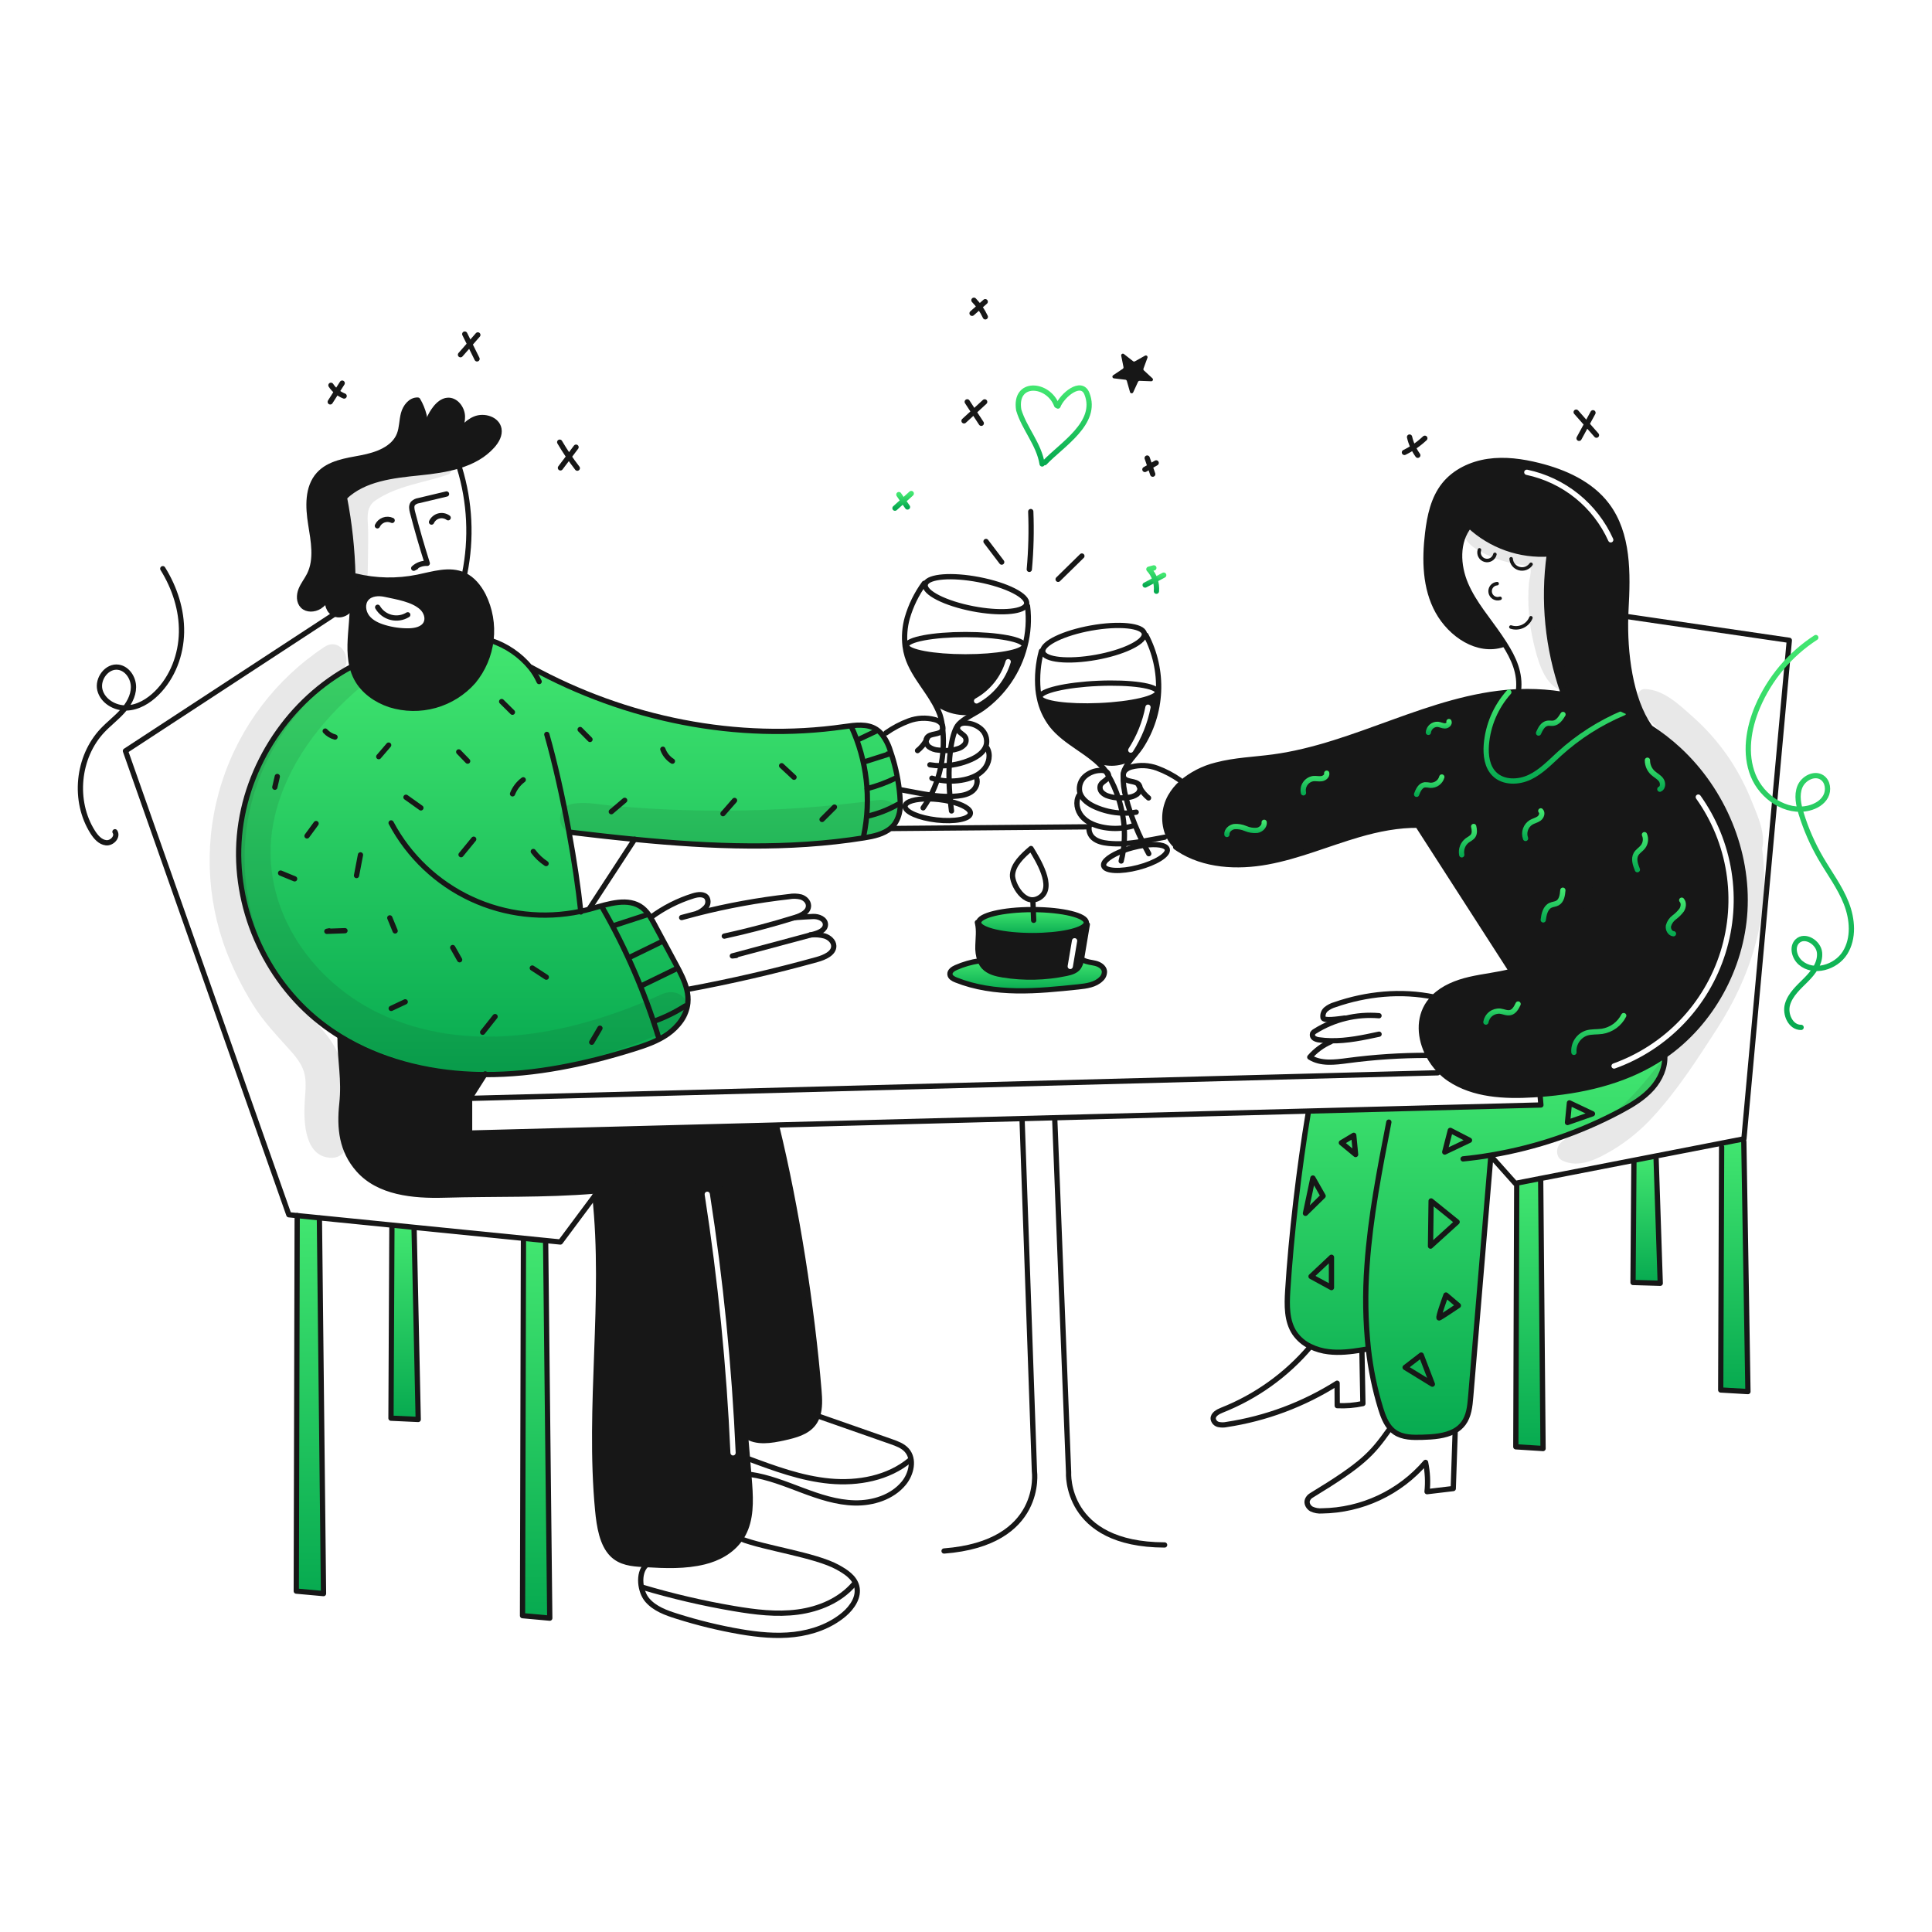 <svg width="960" height="960" viewBox="0 0 960 960" fill="none" xmlns="http://www.w3.org/2000/svg">
<g clip-path="url(#clip0_166_370)">
<path fill-rule="evenodd" clip-rule="evenodd" d="M246.743 593.451C262.907 593.323 278.852 593.196 295.407 591.852L295.589 594.118L295.563 594.152C298.413 620.595 297.435 647.336 296.458 674.086C295.525 699.615 294.591 725.152 296.984 750.443C297.747 758.513 299.189 767.297 304.147 772.308C308.339 776.546 314.038 777.032 319.354 777.346C319.891 777.38 320.423 777.407 320.954 777.433C330.636 777.999 340.406 778.409 349.922 776.064C356.602 774.426 363.53 770.923 367.922 764.5C369.007 762.925 369.899 761.225 370.58 759.437C373.517 751.837 372.89 742.844 372.201 734.399C372.179 734.078 372.152 733.76 372.125 733.441C372.103 733.189 372.081 732.937 372.062 732.682C371.539 726.338 370.998 719.872 370.449 713.327C368.596 691.064 366.626 667.782 364.66 644.542C362.217 615.664 359.78 586.852 357.578 560.139L357.569 559.755L233.34 563.006V545.785L240.87 533.951C238.848 533.951 236.835 533.907 234.813 533.829C211.832 532.931 188.703 527.04 169.191 515.057L168.955 515.432C168.969 520.318 169.321 524.571 169.661 528.685C170.185 535.014 170.682 541.014 169.879 548.487C168.554 560.818 169.844 571.738 178.001 581.072C188.121 592.654 205.357 594.274 220.721 593.839C229.539 593.588 238.172 593.52 246.743 593.451ZM352.725 593.219C352.614 592.506 351.946 592.018 351.233 592.128C350.519 592.239 350.031 592.908 350.142 593.621C356.756 636.14 361.029 678.99 362.943 721.978C362.975 722.699 363.586 723.258 364.307 723.226C365.028 723.194 365.586 722.583 365.554 721.862C363.636 678.778 359.353 635.833 352.725 593.219Z" fill="#171717"/>
<path fill-rule="evenodd" clip-rule="evenodd" d="M730.221 486.699C723.746 488.207 717.193 490.813 712.539 495.432C711.597 496.351 710.741 497.354 709.982 498.428C704.666 506.002 705.399 515.959 709.756 524.259C711.189 527.004 712.999 529.536 715.133 531.78C716.65 533.374 718.333 534.803 720.153 536.041C732.153 544.129 747.578 544.861 762.027 543.989C763.09 543.928 764.153 543.85 765.217 543.771C785.54 542.246 805.976 537.713 823.283 527.013C824.601 526.197 825.901 525.34 827.183 524.442C850.347 508.32 865.302 481.016 866.992 452.789C868.779 423.011 856.108 392.884 834.225 372.596C829.691 368.4 824.791 364.619 819.584 361.296C800.181 348.978 777.494 342.845 754.528 343.709C753.693 343.731 752.865 343.779 752.028 343.831C729.932 345.203 709.025 352.789 688.077 360.389C669.903 366.983 651.698 373.588 632.662 376.155C629.687 376.556 626.694 376.859 623.702 377.161C617.211 377.817 610.723 378.473 604.426 380.137C598.018 381.7 592.066 384.745 587.049 389.026C584.847 390.988 582.981 393.296 581.524 395.859C579.915 398.765 578.988 401.999 578.815 405.317C578.642 408.634 579.226 411.947 580.524 415.005C581.677 417.617 583.517 419.867 585.848 421.515L585.613 421.872C598.284 430.169 614.747 431.04 629.718 428.295C639.741 426.458 649.4 423.181 659.063 419.902C664.393 418.094 669.724 416.285 675.118 414.717C684.791 411.903 694.983 409.881 704.983 410.055L704.966 410.855L750.893 482.22L751.015 482.656C747.275 483.641 743.449 484.282 739.621 484.924C736.473 485.452 733.324 485.98 730.221 486.699ZM844.933 395.302C844.514 394.714 843.698 394.577 843.11 394.995C842.523 395.414 842.385 396.23 842.804 396.818C850.557 407.703 855.684 420.236 857.783 433.434C859.882 446.632 858.895 460.137 854.901 472.89C850.907 485.643 844.014 497.297 834.761 506.94C825.509 516.583 814.149 523.952 801.572 528.47C800.893 528.714 800.54 529.463 800.784 530.142C801.028 530.821 801.776 531.174 802.456 530.93C815.412 526.276 827.116 518.684 836.647 508.75C846.179 498.816 853.281 486.809 857.396 473.671C861.51 460.533 862.527 446.62 860.364 433.023C858.202 419.427 852.921 406.516 844.933 395.302Z" fill="#171717"/>
<path d="M866.494 567.241L868.542 691.47L855.017 690.677L855.461 569.934L855.104 568.113L866.241 565.943L866.494 567.241Z" fill="url(#paint0_linear_166_370)"/>
<path d="M679.937 670.25L679.824 670.267C678.743 670.45 677.662 670.633 676.582 670.799C671.126 671.679 665.601 672.333 660.137 671.67C656.99 671.311 653.928 670.419 651.082 669.03C647.954 667.551 645.27 665.275 643.3 662.43C639.265 656.399 639.413 648.582 639.858 641.34C641.575 613.679 645.548 580.101 650.098 552.763L650.08 552.083L765.664 549.059L765.255 544.24L765.22 543.769C785.543 542.244 805.979 537.713 823.286 527.011C824.611 526.192 825.911 525.335 827.186 524.44C827.586 530.331 824.921 536.231 820.973 540.702C816.685 545.547 811.02 548.946 805.312 551.996C785.118 562.788 763.301 570.219 740.718 573.996L740.788 574.396C737.442 614.318 734.101 654.237 730.766 694.154C730.383 698.738 729.903 703.583 727.15 707.27C725.956 708.856 724.43 710.161 722.679 711.096C718.121 713.596 712.179 714.024 706.792 714.172C702.086 714.311 697.014 714.346 693.118 711.688C692.403 711.196 691.743 710.629 691.149 709.998C688.587 707.298 687.175 703.514 686.049 699.88C683.101 690.213 681.055 680.294 679.937 670.25V670.25Z" fill="url(#paint1_linear_166_370)"/>
<path d="M822.919 575.956L824.967 637.648L811.442 637.256L811.886 577.289L811.747 576.566L822.623 574.44L822.919 575.956Z" fill="url(#paint2_linear_166_370)"/>
<path d="M765.56 586.632L766.736 719.767L753.202 718.913L753.655 588.383L753.559 587.904L765.359 585.603L765.56 586.632Z" fill="url(#paint3_linear_166_370)"/>
<path d="M548.78 482.569C548.818 483.309 548.688 484.048 548.4 484.73C548.112 485.412 547.672 486.02 547.115 486.508C544.222 489.375 539.838 489.95 535.795 490.377C525.595 491.44 515.359 492.512 505.101 492.338C494.843 492.164 484.508 490.726 474.983 486.917C473.658 486.394 472.16 485.575 472.02 484.155C471.854 482.542 473.545 481.418 475.027 480.765C478.72 479.148 482.612 478.031 486.6 477.444L486.983 477.287C487.419 478.429 488.063 479.481 488.883 480.387C491.283 482.987 494.957 483.887 498.443 484.439C508.859 486.1 519.491 485.846 529.816 483.69C532.056 483.219 534.461 482.548 535.856 480.735C536.645 479.589 537.15 478.272 537.329 476.892L538.322 477.084C540.143 478.095 542.331 478.156 544.353 478.684C546.375 479.212 548.5 480.5 548.78 482.569Z" fill="url(#paint4_linear_166_370)"/>
<path d="M513.414 451.971C528.02 452.023 539.794 454.899 539.794 458.429C539.793 458.719 539.718 459.004 539.577 459.257C537.904 462.437 526.652 464.886 513.031 464.886C498.721 464.886 487.027 462.176 486.312 458.76C486.287 458.652 486.275 458.541 486.277 458.429C486.277 454.864 498.259 451.971 513.031 451.971H513.414Z" fill="url(#paint5_linear_166_370)"/>
<path d="M315.329 417.068C304.496 416.005 293.681 414.768 282.91 413.487L282.753 413.513C285.306 427.378 287.353 441.121 288.574 452.813C290.038 452.508 291.502 452.159 292.949 451.767C293.263 451.688 293.577 451.601 293.89 451.514C302.361 449.135 312.296 445.714 319.233 451.122C320.859 452.462 322.229 454.086 323.276 455.915C323.939 456.987 324.531 458.094 325.124 459.192C328.766 465.964 332.406 472.741 336.044 479.523C338.126 483.401 340.262 487.489 341.264 491.723C341.831 493.936 342.005 496.231 341.778 498.503C341.116 504.717 336.978 510.137 331.887 513.754C326.796 517.371 320.767 519.41 314.806 521.275C290.84 528.761 265.933 534.051 240.87 533.955C238.848 533.955 236.835 533.911 234.813 533.833C211.832 532.933 188.703 527.044 169.191 515.061C165.671 512.912 162.281 510.558 159.038 508.011C131.412 486.329 115.821 450.211 118.976 415.242C122.122 380.287 143.909 347.563 174.934 331.142C175.414 333.204 176.158 335.196 177.147 337.068C180.537 343.456 186.908 347.892 193.775 350.168C201.062 352.442 208.852 352.558 216.204 350.501C223.556 348.444 230.155 344.303 235.205 338.577C240.035 332.802 243.073 325.741 243.946 318.263C251.669 320.805 258.51 325.494 263.667 331.78L263.894 331.606C311.041 357.445 366.301 368.757 419.522 361.07C424.934 360.286 430.904 359.441 435.488 362.43C436.371 363.003 437.172 363.695 437.867 364.486C439.897 366.981 441.419 369.85 442.346 372.931C444.577 379.303 446.094 385.903 446.869 392.609C446.969 393.481 447.052 394.361 447.131 395.241C447.293 397.011 447.343 398.79 447.279 400.566C447.265 403.773 446.284 406.902 444.464 409.542C443.942 410.236 443.346 410.87 442.686 411.433C439.192 414.466 434.137 415.564 429.448 416.313C391.757 422.367 353.43 420.8 315.329 417.068Z" fill="url(#paint6_linear_166_370)"/>
<path d="M406.928 690.939C407.277 695.13 407.504 699.645 406.205 703.531C405.758 704.902 405.087 706.189 404.218 707.34C400.88 711.74 395.024 713.222 389.63 714.425C383.189 715.854 375.852 717.125 370.448 713.325C366.292 663.398 361.548 608.347 357.577 560.137L357.568 559.753L385.882 559.013L385.9 559.57C395.782 599.93 403.499 649.535 406.928 690.939Z" fill="#171717"/>
<path d="M271.127 617.447L273.175 804.048L259.641 802.819L260.094 616.227L260.19 615.312L271.232 616.419L271.127 617.447Z" fill="url(#paint7_linear_166_370)"/>
<path d="M243.946 318.26C243.073 325.738 240.035 332.799 235.205 338.574C230.155 344.3 223.556 348.441 216.204 350.498C208.852 352.555 201.062 352.439 193.775 350.165C186.908 347.891 180.537 343.455 177.147 337.065C176.158 335.193 175.414 333.201 174.934 331.139C173.26 324.202 174.114 316.568 174.69 309.317C174.951 305.997 175.143 302.671 175.265 299.339C175.413 294.981 175.448 290.615 175.343 286.258L176.643 286.232C186.764 288.688 197.301 288.89 207.51 286.824C215.179 285.264 223.41 282.484 230.526 285.744C234.831 287.713 237.942 291.635 240.121 295.835C243.613 302.758 244.946 310.571 243.946 318.26V318.26ZM211.701 309.66C212.939 307.098 211.762 303.891 209.688 301.939C205.244 297.764 197.174 296.579 191.466 295.324C188.166 294.592 184.224 294.792 182.036 297.372C179.848 299.952 180.363 304.048 182.428 306.714C184.493 309.38 187.744 310.854 190.969 311.814C194.905 312.993 198.999 313.563 203.109 313.505C206.42 313.45 210.255 312.639 211.7 309.659L211.701 309.66Z" fill="#171717"/>
<path d="M205.766 610.745L207.813 705.318L194.279 704.691L194.733 610.127L194.872 608.758L205.853 609.865L205.766 610.745Z" fill="url(#paint8_linear_166_370)"/>
<path d="M171.3 246.974L171.1 247.017C173.64 259.952 175.06 273.081 175.344 286.26C175.449 290.617 175.414 294.983 175.266 299.341L174.978 299.332C174.978 303.402 170.115 306.67 166.351 305.075C163.292 303.785 162.019 299.75 163.213 296.761C163.658 296.116 164.085 295.461 164.513 294.818C163.938 295.358 163.493 296.023 163.213 296.761C162.036 298.6 160.494 300.178 158.682 301.397C156.154 302.94 152.555 303.149 150.464 301.066C148.45 299.066 148.52 295.715 149.564 293.083C150.608 290.451 152.457 288.203 153.73 285.667C157.573 277.989 155.751 268.848 154.401 260.359C153.051 251.87 152.623 242.18 158.366 235.793C163.542 230.041 171.966 228.943 179.56 227.505C187.154 226.067 195.648 223.086 198.46 215.879C199.741 212.594 199.592 208.934 200.508 205.526C201.424 202.118 204.081 198.659 207.601 198.807C210.358 203.46 211.717 208.81 211.514 214.215C211.394 215.077 211.321 215.945 211.296 216.815C211.416 215.953 211.489 215.085 211.514 214.215C212.095 210.103 213.738 206.213 216.281 202.929C217.815 200.96 219.872 199.138 222.355 198.929C226.425 198.58 229.676 202.877 229.772 206.964C229.868 211.051 227.785 214.825 225.754 218.372C228.491 214.302 231.48 210.023 236.011 208.158C240.542 206.293 246.957 208.245 247.89 213.058C248.49 216.117 246.739 219.149 244.665 221.476C235.865 231.359 221.484 233.581 208.316 234.923C195.148 236.265 180.86 237.814 171.3 246.974Z" fill="#171717"/>
<path d="M158.707 605.246L160.755 791.847L147.221 790.618L147.674 604.026L158.715 605.133L158.707 605.246Z" fill="url(#paint9_linear_166_370)"/>
<path d="M222.682 257.266C222.022 256.783 221.264 256.454 220.461 256.301C219.658 256.148 218.831 256.175 218.04 256.381C217.249 256.587 216.514 256.966 215.888 257.492C215.262 258.017 214.76 258.675 214.42 259.418" stroke="#171717" stroke-width="2.614" stroke-linecap="round" stroke-linejoin="round"/>
<path d="M221.88 245.457C217.28 246.555 212.68 247.65 208.08 248.743C206.997 248.884 205.99 249.375 205.213 250.143C204.263 251.328 204.594 253.053 204.977 254.518C207.2 263.051 209.643 271.516 212.307 279.912C211.08 279.851 209.853 280.036 208.697 280.455C207.542 280.874 206.482 281.519 205.579 282.353C205.954 282.153 206.328 281.96 206.712 281.76" stroke="#171717" stroke-width="2.614" stroke-linecap="round" stroke-linejoin="round"/>
<path d="M194.856 258.582C194.197 258.276 193.485 258.103 192.759 258.072C192.034 258.042 191.309 258.155 190.628 258.405C189.946 258.655 189.32 259.038 188.787 259.53C188.253 260.023 187.822 260.616 187.518 261.275" stroke="#171717" stroke-width="2.614" stroke-linecap="round" stroke-linejoin="round"/>
<path d="M230.881 285.04C234.416 267.577 233.536 249.508 228.319 232.472" stroke="#171717" stroke-width="2.614" stroke-linecap="round" stroke-linejoin="round"/>
<path d="M170.629 244.682C170.785 245.457 170.942 246.233 171.099 247.017C173.639 259.952 175.059 273.081 175.343 286.26C175.448 290.617 175.413 294.983 175.265 299.341C175.143 302.67 174.951 305.996 174.69 309.319C174.114 316.57 173.26 324.204 174.934 331.141C175.415 333.203 176.159 335.195 177.147 337.067C180.537 343.455 186.908 347.891 193.775 350.167C201.062 352.441 208.853 352.557 216.204 350.5C223.556 348.443 230.155 344.302 235.205 338.576C240.063 332.688 243.113 325.519 243.985 317.935C244.857 310.351 243.515 302.677 240.12 295.839C237.941 291.639 234.83 287.717 230.525 285.748C223.405 282.488 215.178 285.268 207.509 286.828C197.301 288.895 186.763 288.693 176.642 286.236" stroke="#171717" stroke-width="2.614" stroke-linecap="round" stroke-linejoin="round"/>
<path d="M211.518 214.215C212.099 210.103 213.742 206.213 216.285 202.929C217.819 200.96 219.876 199.138 222.359 198.929C226.429 198.58 229.68 202.877 229.776 206.964C229.872 211.051 227.789 214.825 225.758 218.372C228.495 214.302 231.484 210.023 236.015 208.158C240.546 206.293 246.961 208.245 247.894 213.058C248.494 216.117 246.743 219.149 244.669 221.476C235.869 231.359 221.488 233.581 208.32 234.923C195.152 236.265 180.86 237.816 171.3 246.976C171.535 246.418 171.779 245.86 172.014 245.294" stroke="#171717" stroke-width="2.614" stroke-linecap="round" stroke-linejoin="round"/>
<path d="M211.518 214.215C211.493 215.085 211.42 215.953 211.3 216.815C211.325 215.945 211.398 215.077 211.518 214.215V214.215Z" stroke="#171717" stroke-width="2.614" stroke-linecap="round" stroke-linejoin="round"/>
<path d="M163.212 296.761C162.035 298.6 160.493 300.178 158.681 301.397C156.153 302.94 152.554 303.149 150.463 301.066C148.449 299.066 148.519 295.715 149.563 293.083C150.607 290.451 152.456 288.203 153.729 285.667C157.572 277.989 155.75 268.848 154.4 260.359C153.05 251.87 152.622 242.18 158.365 235.793C163.541 230.041 171.965 228.943 179.559 227.505C187.153 226.067 195.647 223.086 198.459 215.879C199.74 212.594 199.591 208.934 200.507 205.526C201.423 202.118 204.08 198.659 207.6 198.807C210.357 203.46 211.716 208.81 211.513 214.215" stroke="#171717" stroke-width="2.614" stroke-linecap="round" stroke-linejoin="round"/>
<path d="M163.212 296.761C163.492 296.023 163.936 295.358 164.512 294.818C164.084 295.463 163.657 296.116 163.212 296.761Z" stroke="#171717" stroke-width="2.614" stroke-linecap="round" stroke-linejoin="round"/>
<path d="M174.977 299.245V299.332C174.977 303.402 170.114 306.67 166.35 305.075C163.291 303.785 162.018 299.75 163.212 296.761" stroke="#171717" stroke-width="2.614" stroke-linecap="round" stroke-linejoin="round"/>
<path d="M174.977 331.123C174.96 331.132 174.951 331.141 174.934 331.141C143.909 347.559 122.122 380.283 118.976 415.241C115.821 450.214 131.412 486.328 159.038 508.01C162.281 510.557 165.671 512.911 169.191 515.06C188.703 527.043 211.832 532.934 234.813 533.832C236.835 533.91 238.848 533.954 240.87 533.954C265.933 534.054 290.84 528.76 314.806 521.274C320.767 519.409 326.788 517.361 331.887 513.753C336.986 510.145 341.116 504.716 341.778 498.502C342.005 496.229 341.831 493.934 341.264 491.722C340.264 487.487 338.126 483.399 336.044 479.522C332.401 472.742 328.761 465.965 325.124 459.191C324.531 458.091 323.939 456.991 323.276 455.914C322.229 454.085 320.859 452.461 319.233 451.121C312.296 445.709 302.361 449.134 293.89 451.513C293.577 451.6 293.263 451.687 292.949 451.766C291.502 452.158 290.038 452.507 288.574 452.812C270.228 456.729 251.106 454.561 234.102 446.637C217.099 438.713 203.141 425.465 194.341 408.898" stroke="#171717" stroke-width="2.614" stroke-linecap="round" stroke-linejoin="round"/>
<path d="M323.477 455.788C329.816 451.095 336.898 447.498 344.427 445.147C346.789 444.407 349.883 444.032 351.268 446.08C351.679 446.832 351.847 447.694 351.749 448.546C351.65 449.398 351.29 450.199 350.719 450.838C349.554 452.099 348.134 453.097 346.554 453.766" stroke="#171717" stroke-width="2.614" stroke-linecap="round" stroke-linejoin="round"/>
<path d="M338.7 455.928C341.314 455.195 343.937 454.495 346.569 453.828C361.543 450.023 376.759 447.25 392.112 445.528C394.078 445.169 396.098 445.231 398.038 445.711C399.938 446.311 401.664 447.942 401.733 449.929C401.855 453.101 398.221 454.896 395.189 455.837C395.171 455.846 395.154 455.846 395.136 455.855C383.528 459.455 371.781 462.555 359.894 465.155" stroke="#171717" stroke-width="2.614" stroke-linecap="round" stroke-linejoin="round"/>
<path d="M395.164 455.936C398.972 455.666 401.351 455.501 404.07 455.396C406.789 455.291 410.144 456.677 410.153 459.387C410.162 462.063 407.024 463.44 404.436 464.137C403.936 464.276 403.416 464.407 402.911 464.546C389.903 468.024 376.899 471.509 363.899 475C364.544 474.922 365.199 474.843 365.842 474.774" stroke="#171717" stroke-width="2.614" stroke-linecap="round" stroke-linejoin="round"/>
<path d="M402.52 464.564C402.651 464.555 402.781 464.555 402.912 464.546C405.236 464.309 407.584 464.499 409.84 465.104C412.158 465.871 414.224 467.745 414.293 470.011C414.407 473.68 409.793 475.719 405.962 476.782C384.762 482.664 363.291 487.62 341.551 491.649" stroke="#171717" stroke-width="2.614" stroke-linecap="round" stroke-linejoin="round"/>
<path d="M243.867 318.234L243.946 318.26C251.67 320.802 258.51 325.49 263.667 331.777C265.36 333.89 266.78 336.209 267.894 338.677" stroke="#171717" stroke-width="2.614" stroke-linecap="round" stroke-linejoin="round"/>
<path d="M263.894 331.6C311.041 357.439 366.301 368.751 419.522 361.064C424.934 360.28 430.904 359.435 435.488 362.424C436.371 362.997 437.172 363.689 437.867 364.48C439.897 366.975 441.419 369.844 442.346 372.925C444.577 379.297 446.094 385.897 446.869 392.603C446.969 393.475 447.052 394.355 447.131 395.235C447.293 397.005 447.343 398.784 447.279 400.56C447.265 403.767 446.284 406.896 444.464 409.536C443.942 410.23 443.346 410.864 442.686 411.427C439.192 414.46 434.137 415.558 429.448 416.307C391.757 422.364 353.43 420.795 315.329 417.065C304.496 416.002 293.681 414.765 282.91 413.484" stroke="#171717" stroke-width="2.614" stroke-linecap="round" stroke-linejoin="round"/>
<path d="M271.711 364.928C275.694 378.889 279.598 396.301 282.753 413.513C285.306 427.378 287.353 441.121 288.574 452.813C288.583 452.926 288.6 453.039 288.609 453.153" stroke="#171717" stroke-width="2.614" stroke-linecap="round" stroke-linejoin="round"/>
<path d="M168.955 515.432C168.99 527.832 171.195 536.164 169.879 548.487C168.563 560.81 169.844 571.738 178.001 581.072C188.119 592.654 205.357 594.272 220.721 593.839C246.168 593.115 270.073 593.908 295.407 591.852C303.738 591.163 312.226 590.179 320.976 588.732" stroke="#171717" stroke-width="2.614" stroke-linecap="round" stroke-linejoin="round"/>
<path d="M385.9 559.572C395.782 599.93 403.495 649.535 406.928 690.939C407.277 695.13 407.504 699.645 406.205 703.531C405.758 704.902 405.086 706.189 404.218 707.34C400.88 711.74 395.024 713.222 389.63 714.425C383.189 715.854 375.852 717.125 370.448 713.325C370.44 713.325 370.44 713.316 370.431 713.316" stroke="#171717" stroke-width="2.614" stroke-linecap="round" stroke-linejoin="round"/>
<path d="M743.92 290.007C743.387 290.043 742.868 290.192 742.397 290.444C741.927 290.697 741.515 291.047 741.191 291.471C740.866 291.895 740.636 292.384 740.516 292.905C740.395 293.425 740.387 293.965 740.492 294.489C740.597 295.013 740.813 295.508 741.125 295.941C741.437 296.375 741.838 296.737 742.301 297.003C742.764 297.27 743.279 297.434 743.811 297.485C744.342 297.536 744.879 297.474 745.384 297.301" stroke="#171717" stroke-width="1.743" stroke-linecap="round" stroke-linejoin="round"/>
<path d="M750.753 311.559C752.684 312.197 754.785 312.077 756.631 311.224C758.477 310.372 759.931 308.849 760.697 306.966" stroke="#171717" stroke-width="1.743" stroke-linecap="round" stroke-linejoin="round"/>
<path d="M735.128 273.222C734.953 273.735 734.884 274.278 734.925 274.818C734.965 275.359 735.116 275.885 735.366 276.366C735.616 276.846 735.962 277.271 736.381 277.615C736.8 277.958 737.285 278.213 737.805 278.363C738.326 278.514 738.872 278.557 739.409 278.491C739.947 278.424 740.466 278.249 740.934 277.976C741.402 277.704 741.81 277.339 742.134 276.903C742.457 276.468 742.688 275.972 742.814 275.445" stroke="#171717" stroke-width="1.743" stroke-linecap="round" stroke-linejoin="round"/>
<path d="M730.265 261.1C730.229 261.139 730.195 261.179 730.165 261.222C723.681 269.153 724.265 280.996 728.317 290.417C732.396 299.89 739.368 307.75 745.163 316.282C745.973 317.467 746.757 318.652 747.516 319.838C752.178 327.158 755.586 334.505 754.516 343.307" stroke="#171717" stroke-width="2.614" stroke-linecap="round" stroke-linejoin="round"/>
<path d="M727.476 258.468C728.339 259.418 729.236 260.342 730.169 261.222C735.466 266.157 741.722 269.949 748.549 272.361C755.375 274.774 762.625 275.755 769.847 275.244C771.422 275.131 772.991 274.939 774.547 274.669" stroke="#171717" stroke-width="2.614" stroke-linecap="round" stroke-linejoin="round"/>
<path d="M750.875 277.658C750.954 278.781 751.38 279.851 752.093 280.722C752.806 281.592 753.771 282.221 754.856 282.52C755.941 282.819 757.092 282.775 758.15 282.392C759.208 282.01 760.122 281.309 760.766 280.386" stroke="#171717" stroke-width="1.743" stroke-linecap="round" stroke-linejoin="round"/>
<path d="M769.864 275.453C766.662 298.546 768.998 322.07 776.679 344.082" stroke="#171717" stroke-width="2.614" stroke-linecap="round" stroke-linejoin="round"/>
<path d="M746.823 320.273C734.213 324.404 720.905 315.393 714.474 303.794C708.043 292.195 707.816 278.155 709.384 264.978C710.395 256.464 712.251 247.662 717.593 240.952C722.857 234.346 731.058 230.511 739.415 229.291C747.772 228.071 756.322 229.265 764.515 231.313C777.447 234.546 790.415 240.35 798.45 250.991C809.291 265.344 808.908 284.961 807.914 302.922C807.853 304.012 807.801 305.122 807.775 306.269C807.226 323.942 809.919 347.35 819.697 361.128" stroke="#171717" stroke-width="2.614" stroke-linecap="round" stroke-linejoin="round"/>
<path d="M585.852 421.513C583.521 419.865 581.681 417.615 580.528 415.003C579.23 411.945 578.646 408.632 578.819 405.315C578.992 401.997 579.918 398.763 581.528 395.857C582.985 393.294 584.851 390.986 587.053 389.024C592.07 384.743 598.022 381.698 604.43 380.135C613.63 377.704 623.237 377.425 632.666 376.153C673.643 370.627 710.766 346.392 752.032 343.829C752.869 343.777 753.697 343.729 754.532 343.707C777.498 342.843 800.185 348.976 819.588 361.294C824.795 364.617 829.695 368.398 834.229 372.594C856.112 392.882 868.783 423.009 866.996 452.787C865.306 481.014 850.351 508.318 827.187 524.44C825.905 525.338 824.605 526.195 823.287 527.011C805.98 537.711 785.544 542.244 765.221 543.769C764.157 543.848 763.094 543.926 762.031 543.987C747.582 544.859 732.157 544.127 720.157 536.039C718.337 534.801 716.654 533.372 715.137 531.778C713.003 529.534 711.193 527.002 709.76 524.257C705.403 515.957 704.67 506 709.986 498.426C710.744 497.351 711.599 496.346 712.54 495.426C717.194 490.807 723.747 488.201 730.222 486.693C737.098 485.099 744.201 484.445 751.016 482.65C751.896 482.423 752.776 482.179 753.647 481.9C780.628 473.4 786.337 458.458 793.021 439.66C799.705 420.862 800.428 400.548 800.873 380.609" stroke="#171717" stroke-width="2.614" stroke-linecap="round" stroke-linejoin="round"/>
<path d="M584.179 420.885C584.65 421.225 585.129 421.548 585.617 421.87C598.288 430.17 614.751 431.038 629.722 428.293C645.27 425.443 659.945 419.125 675.122 414.715C684.795 411.901 694.983 409.879 704.987 410.053C710.691 410.112 716.353 411.026 721.787 412.763" stroke="#171717" stroke-width="2.614" stroke-linecap="round" stroke-linejoin="round"/>
<path d="M827.025 522.909C827.106 523.417 827.161 523.929 827.19 524.443C827.59 530.334 824.925 536.234 820.977 540.705C816.689 545.55 811.024 548.949 805.316 551.999C785.122 562.791 763.305 570.222 740.722 573.999C736.173 574.775 731.589 575.385 726.997 575.846" stroke="#171717" stroke-width="2.614" stroke-linecap="round" stroke-linejoin="round"/>
<path d="M650.1 552.766C645.55 580.104 641.577 613.682 639.86 641.343C639.415 648.585 639.267 656.402 643.302 662.433C645.272 665.278 647.955 667.554 651.084 669.033C653.93 670.422 656.992 671.315 660.139 671.673C665.603 672.336 671.128 671.682 676.584 670.802C677.664 670.636 678.745 670.453 679.826 670.27" stroke="#171717" stroke-width="2.614" stroke-linecap="round" stroke-linejoin="round"/>
<path d="M320.932 777.834C316.923 781.842 317.96 790.845 321.682 795.124C325.404 799.403 330.982 801.416 336.331 803.089C346.627 806.354 357.132 808.919 367.774 810.767C376.637 812.274 385.683 813.207 394.616 812.167C403.549 811.127 412.416 808.036 419.357 802.197C423.47 798.746 427.057 793.456 425.692 788.197C424.525 783.709 420.228 780.955 416.228 778.75C405.128 772.624 379.957 769.25 368.166 764.667" stroke="#171717" stroke-width="2.614" stroke-linecap="round" stroke-linejoin="round"/>
<path d="M372.768 732.621C381.7 733.885 390.154 737.336 398.607 740.508C407.06 743.68 415.766 746.626 424.795 746.8C433.824 746.974 443.305 743.977 449.057 737.022C452.874 732.395 454.547 725.057 450.557 720.586C448.587 718.386 445.685 717.336 442.905 716.36C430.887 712.15 418.872 707.944 406.861 703.741" stroke="#171717" stroke-width="2.614" stroke-linecap="round" stroke-linejoin="round"/>
<path d="M440.229 364.2C443.757 361.707 447.594 359.682 451.645 358.178C455.724 356.681 460.162 356.463 464.368 357.551C465.576 357.83 466.683 358.436 467.569 359.302C467.828 359.582 468.04 359.903 468.196 360.252C468.499 360.862 468.585 361.557 468.44 362.222C468.405 362.391 468.35 362.555 468.275 362.71C466.985 365.394 462.209 364.11 460.562 366.596C460.28 367.026 460.131 367.529 460.135 368.043C460.135 368.621 460.263 369.191 460.508 369.713C460.754 370.236 461.111 370.698 461.556 371.067C462.92 372.051 464.538 372.623 466.217 372.714C467.001 372.814 467.803 372.889 468.596 372.923C469.823 372.987 471.053 372.955 472.275 372.828C473.532 372.692 474.773 372.424 475.975 372.028C477.187 371.681 478.283 371.013 479.147 370.093C479.573 369.63 479.861 369.056 479.978 368.438C480.095 367.819 480.036 367.18 479.809 366.593C478.903 364.623 475.721 363.926 475.773 361.765C475.783 361.424 475.879 361.091 476.053 360.797C476.349 360.3 476.79 359.905 477.316 359.665C478.168 359.326 479.089 359.198 480.001 359.29C482.77 359.381 485.423 360.424 487.513 362.244C488.542 363.16 489.325 364.32 489.791 365.617C490.257 366.914 490.391 368.307 490.18 369.669C490.048 370.342 489.822 370.994 489.509 371.604C488.184 374.236 485.395 376.104 482.624 377.355C477.891 379.481 472.753 380.555 467.565 380.502C465.721 380.494 463.882 380.336 462.065 380.031" stroke="#171717" stroke-width="2.614" stroke-linecap="round" stroke-linejoin="round"/>
<path d="M490.452 371.612C492.386 374.845 491.489 379.238 489.057 382.112C487.826 383.537 486.32 384.699 484.63 385.529C482.928 386.361 481.131 386.981 479.279 387.376C474.827 388.352 470.217 388.358 465.763 387.394C464.857 387.202 463.95 386.967 463.062 386.688" stroke="#171717" stroke-width="2.614" stroke-linecap="round" stroke-linejoin="round"/>
<path d="M484.683 385.643C486.33 387.787 485.432 391.107 483.393 392.885C481.354 394.663 478.547 395.238 475.863 395.525C474.582 395.665 473.292 395.735 472.003 395.752C468.841 395.776 465.682 395.551 462.556 395.081C457.649 394.401 452.756 393.329 447.932 392.481" stroke="#171717" stroke-width="2.614" stroke-linecap="round" stroke-linejoin="round"/>
<path d="M455.915 372.972C457.612 371.601 459.042 369.929 460.133 368.039C460.449 367.495 460.734 366.933 460.987 366.357" stroke="#171717" stroke-width="2.614" stroke-linecap="round" stroke-linejoin="round"/>
<path d="M558.113 385.146C558.109 385.523 558.189 385.895 558.349 386.236C559.638 388.92 564.414 387.636 566.061 390.122C566.34 390.55 566.489 391.049 566.488 391.56C566.487 392.139 566.359 392.71 566.114 393.234C565.868 393.758 565.511 394.222 565.068 394.593C563.704 395.577 562.085 396.149 560.405 396.24L559.499 396.345C558.234 396.47 556.962 396.507 555.691 396.458C553.975 396.393 552.277 396.088 550.645 395.552C549.432 395.206 548.336 394.537 547.473 393.617C547.05 393.152 546.764 392.579 546.647 391.961C546.529 391.343 546.586 390.705 546.81 390.117C547.69 388.208 550.71 387.493 550.836 385.48C550.844 385.417 550.847 385.353 550.845 385.289C550.812 384.862 550.667 384.452 550.425 384.099C550.184 383.746 549.854 383.462 549.468 383.276C549.418 383.244 549.365 383.214 549.311 383.188C548.456 382.85 547.533 382.722 546.618 382.814C543.849 382.907 541.197 383.95 539.106 385.768C538.08 386.687 537.299 387.847 536.834 389.143C536.368 390.44 536.233 391.831 536.44 393.193C536.525 393.644 536.657 394.085 536.832 394.509C538.008 397.463 541.015 399.529 543.995 400.879C548.296 402.813 552.937 403.879 557.651 404.017C559.015 404.062 560.38 404.024 561.739 403.903C562.68 403.834 563.621 403.712 564.562 403.555" stroke="#171717" stroke-width="2.614" stroke-linecap="round" stroke-linejoin="round"/>
<path d="M586.392 387.726C582.864 385.233 579.026 383.209 574.975 381.704C570.897 380.208 566.459 379.988 562.252 381.076C561.046 381.358 559.94 381.964 559.052 382.828C558.586 383.333 558.277 383.963 558.164 384.641C558.133 384.769 558.118 384.901 558.12 385.033" stroke="#171717" stroke-width="2.614" stroke-linecap="round" stroke-linejoin="round"/>
<path d="M536.169 395.142C534.235 398.375 535.132 402.767 537.564 405.642C538.795 407.067 540.301 408.229 541.991 409.059C543.692 409.891 545.489 410.511 547.342 410.906C551.039 411.723 554.853 411.867 558.601 411.333C560.282 411.097 561.94 410.724 563.56 410.218" stroke="#171717" stroke-width="2.614" stroke-linecap="round" stroke-linejoin="round"/>
<path d="M541.938 409.173C541.517 409.719 541.244 410.364 541.145 411.046C541.032 412.042 541.162 413.052 541.524 413.987C541.887 414.922 542.472 415.755 543.227 416.415C545.267 418.193 548.073 418.768 550.757 419.055C553.346 419.317 555.952 419.36 558.548 419.186C561.591 418.971 564.619 418.593 567.62 418.053C571.32 417.426 575.028 416.659 578.688 416.014" stroke="#171717" stroke-width="2.614" stroke-linecap="round" stroke-linejoin="round"/>
<path d="M570.706 396.5C569.009 395.125 567.579 393.45 566.488 391.558C566.172 391.017 565.887 390.458 565.634 389.885" stroke="#171717" stroke-width="2.614" stroke-linecap="round" stroke-linejoin="round"/>
<path d="M712.687 495.458C712.635 495.449 712.587 495.44 712.539 495.432C696.216 492.068 679.022 493.75 663.274 499.232C661.709 499.673 660.247 500.421 658.974 501.432C658.346 501.951 657.872 502.63 657.6 503.397C657.328 504.164 657.27 504.991 657.431 505.789C657.876 507.341 664.665 506.356 668.212 505.868" stroke="#171717" stroke-width="2.614" stroke-linecap="round" stroke-linejoin="round"/>
<path d="M685.227 504.7C674.074 503.744 662.914 506.447 653.435 512.4C652.916 512.668 652.489 513.083 652.207 513.594C652.073 514.014 652.08 514.467 652.228 514.882C652.376 515.298 652.656 515.653 653.026 515.894C653.774 516.358 654.623 516.636 655.501 516.704C657.412 516.974 659.339 517.122 661.27 517.148C669.296 517.297 677.349 515.589 685.253 513.88" stroke="#171717" stroke-width="2.614" stroke-linecap="round" stroke-linejoin="round"/>
<path d="M661.26 517.628C657.246 519.363 653.676 521.985 650.82 525.297C656.267 528.783 663.308 527.851 669.714 526.997C682.896 525.238 696.181 524.373 709.479 524.409" stroke="#171717" stroke-width="2.614" stroke-linecap="round" stroke-linejoin="round"/>
<path d="M191.466 295.323C188.166 294.591 184.224 294.791 182.036 297.371C179.848 299.951 180.363 304.047 182.428 306.713C184.493 309.379 187.744 310.853 190.969 311.813C194.906 312.992 199 313.562 203.109 313.504C206.42 313.452 210.255 312.641 211.701 309.661C212.939 307.099 211.762 303.892 209.688 301.94C205.244 297.763 197.174 296.578 191.466 295.323Z" stroke="#171717" stroke-width="2.614" stroke-linecap="round" stroke-linejoin="round"/>
<path d="M187.657 301.746C188.381 302.986 189.345 304.069 190.492 304.931C191.64 305.793 192.949 306.417 194.341 306.766C195.734 307.115 197.182 307.182 198.601 306.964C200.02 306.745 201.38 306.245 202.603 305.493" stroke="#171717" stroke-width="2.614" stroke-linecap="round" stroke-linejoin="round"/>
<path d="M241.096 533.602L240.87 533.951L233.34 545.785L714.395 533.071" stroke="#171717" stroke-width="2.614" stroke-linecap="round" stroke-linejoin="round"/>
<path d="M315.363 417.007L315.329 417.068L292.871 451.457" stroke="#171717" stroke-width="2.614" stroke-linecap="round" stroke-linejoin="round"/>
<path d="M704.966 410.855L750.893 482.22" stroke="#171717" stroke-width="2.614" stroke-linecap="round" stroke-linejoin="round"/>
<path d="M765.255 544.243L765.664 549.062L650.08 552.086L385.883 559.006V559.015L357.569 559.755L233.34 563.006V545.785" stroke="#171717" stroke-width="2.614" stroke-linecap="round" stroke-linejoin="round"/>
<path d="M443.218 411.674L540.1 410.855" stroke="#171717" stroke-width="2.614" stroke-linecap="round" stroke-linejoin="round"/>
<path d="M295.572 594.118V594.152C301.141 645.831 292.095 698.652 296.993 750.443C297.76 758.513 299.193 767.297 304.156 772.308C308.348 776.544 314.047 777.032 319.363 777.346C319.895 777.38 320.427 777.407 320.963 777.433C330.645 777.999 340.415 778.409 349.931 776.064C356.607 774.426 363.531 770.923 367.931 764.5C369.016 762.925 369.908 761.225 370.589 759.437C373.526 751.837 372.899 742.844 372.21 734.399C372.167 733.824 372.11 733.258 372.071 732.682C371.548 726.338 371.007 719.872 370.458 713.327C366.302 663.4 361.558 608.349 357.587 560.139" stroke="#171717" stroke-width="2.614" stroke-linecap="round" stroke-linejoin="round"/>
<path d="M166.35 305.075L62.33 373.129L143.526 603.608L147.674 604.026L158.715 605.133L194.873 608.758L205.854 609.865L260.19 615.312L271.232 616.419L278.456 617.142L295.572 594.152L295.598 594.118" stroke="#171717" stroke-width="2.614" stroke-linecap="round" stroke-linejoin="round"/>
<path d="M147.674 604.026L147.221 790.618L160.755 791.847L158.707 605.246" stroke="#171717" stroke-width="2.614" stroke-linecap="round" stroke-linejoin="round"/>
<path d="M260.094 616.227L259.641 802.819L273.175 804.048L271.127 617.447" stroke="#171717" stroke-width="2.614" stroke-linecap="round" stroke-linejoin="round"/>
<path d="M194.733 610.127L194.279 704.691L207.813 705.318L205.766 610.745" stroke="#171717" stroke-width="2.614" stroke-linecap="round" stroke-linejoin="round"/>
<path d="M807.905 306.278L889.105 318.173L866.546 565.882L866.241 565.943L855.104 568.113L822.624 574.44L811.748 576.566L765.359 585.6L753.559 587.9L752.949 588.022L740.792 574.401C737.446 614.323 734.105 654.242 730.77 694.159C730.387 698.743 729.907 703.588 727.154 707.275C725.96 708.861 724.434 710.166 722.683 711.101C718.125 713.601 712.183 714.029 706.796 714.177C702.09 714.316 697.018 714.351 693.122 711.693C692.408 711.201 691.748 710.634 691.153 710.003C688.591 707.303 687.179 703.519 686.053 699.885C683.103 690.215 681.055 680.293 679.935 670.246C678.451 656.432 678.229 642.512 679.273 628.659C680.937 604.728 685.53 581.111 690.114 557.573" stroke="#171717" stroke-width="2.614" stroke-linecap="round" stroke-linejoin="round"/>
<path d="M723.057 711.776C722.743 721.066 722.429 730.358 722.115 739.654C717.775 740.168 713.436 740.685 709.096 741.205C709.604 736.347 709.354 731.44 708.355 726.66C701.974 734.098 694.082 740.093 685.205 744.246C676.328 748.399 666.668 750.615 656.868 750.748C655.084 750.895 653.293 750.57 651.674 749.807C650.123 748.918 649.025 746.992 649.661 745.328C650.02 744.409 650.673 743.636 651.517 743.128C677.278 727.467 681.592 722.543 690.141 710.595" stroke="#171717" stroke-width="2.614" stroke-linecap="round" stroke-linejoin="round"/>
<path d="M650.908 669.387C639.122 683.245 624.111 693.994 607.195 700.687C605.147 701.498 602.672 702.831 602.837 705.027C602.948 705.705 603.258 706.334 603.729 706.834C604.199 707.334 604.808 707.682 605.478 707.834C606.82 708.118 608.207 708.115 609.548 707.825C629.057 704.856 647.737 697.87 664.407 687.31C664.425 691.023 664.443 694.738 664.46 698.456C668.74 698.666 673.028 698.317 677.218 697.419C677.061 688.871 676.902 680.327 676.739 671.789" stroke="#171717" stroke-width="2.614" stroke-linecap="round" stroke-linejoin="round"/>
<path d="M513.414 451.971C528.02 452.023 539.794 454.899 539.794 458.429C539.793 458.719 539.718 459.004 539.577 459.257C537.904 462.437 526.652 464.886 513.031 464.886C498.721 464.886 487.027 462.176 486.312 458.76C486.287 458.652 486.275 458.541 486.277 458.429C486.277 454.864 498.259 451.971 513.031 451.971H513.414Z" stroke="#171717" stroke-width="2.614" stroke-linecap="round" stroke-linejoin="round"/>
<path d="M485.649 458.359C485.693 458.533 485.736 458.708 485.771 458.882C486.555 462.394 486.032 466.082 485.928 469.697C485.775 472.272 486.133 474.851 486.982 477.287C487.418 478.429 488.062 479.48 488.882 480.387C491.282 482.987 494.956 483.887 498.442 484.439C508.859 486.1 519.49 485.846 529.815 483.69C532.055 483.219 534.46 482.548 535.855 480.735C536.644 479.589 537.149 478.272 537.328 476.892C537.38 476.592 537.428 476.292 537.484 475.992C538.418 470.449 539.347 464.909 540.273 459.373" stroke="#171717" stroke-width="2.614" stroke-linecap="round" stroke-linejoin="round"/>
<path d="M486.6 477.444C482.612 478.031 478.72 479.148 475.027 480.765C473.545 481.418 471.854 482.542 472.02 484.155C472.16 485.575 473.658 486.394 474.983 486.917C484.508 490.726 494.844 492.172 505.101 492.338C515.358 492.504 525.59 491.438 535.795 490.377C539.838 489.95 544.222 489.377 547.115 486.508C547.672 486.02 548.112 485.412 548.4 484.73C548.688 484.048 548.818 483.309 548.78 482.569C548.501 480.503 546.374 479.196 544.353 478.682C542.332 478.168 540.143 478.098 538.322 477.082" stroke="#171717" stroke-width="2.614" stroke-linecap="round" stroke-linejoin="round"/>
<path d="M513.624 457.3L513.415 451.967C513.363 450.599 513.315 449.231 513.25 447.862" stroke="#171717" stroke-width="2.614" stroke-linecap="round" stroke-linejoin="round"/>
<path d="M512.308 421.626C507.934 425.339 503.463 429.583 503.108 434.698C502.803 439.056 509.199 451.082 516.851 445.827C524.3 440.729 515.411 426.8 512.308 421.626Z" stroke="#171717" stroke-width="2.614" stroke-linecap="round" stroke-linejoin="round"/>
<path d="M855.461 569.934L855.017 690.677L868.542 691.47L866.494 567.241" stroke="#171717" stroke-width="2.614" stroke-linecap="round" stroke-linejoin="round"/>
<path d="M753.655 588.383L753.202 718.913L766.736 719.767L765.56 586.632" stroke="#171717" stroke-width="2.614" stroke-linecap="round" stroke-linejoin="round"/>
<path d="M811.886 577.289L811.442 637.256L824.967 637.648L822.919 575.956" stroke="#171717" stroke-width="2.614" stroke-linecap="round" stroke-linejoin="round"/>
<path d="M459.907 289.981C461.475 286.356 472.978 285.449 486.329 288.011C500.237 290.669 510.878 296.073 510.12 300.081C510.055 300.401 509.925 300.703 509.737 300.97C507.471 304.23 496.36 304.962 483.558 302.513C469.65 299.846 458.999 294.443 459.766 290.443C459.796 290.284 459.843 290.129 459.907 289.981V289.981Z" stroke="#171717" stroke-width="2.614" stroke-linecap="round" stroke-linejoin="round"/>
<path d="M459.252 289.842C455.463 295.039 452.608 300.858 450.816 307.036C449.544 311.6 449.18 316.37 449.744 321.075C449.952 322.752 450.305 324.408 450.799 326.025C452.428 331.341 455.557 336.047 458.699 340.631C460.381 343.08 462.089 345.538 463.605 348.091C464.952 350.293 466.093 352.616 467.013 355.028C467.571 356.726 467.965 358.474 468.189 360.248C468.276 360.867 468.364 361.52 468.433 362.218C468.796 365.773 468.848 369.353 468.59 372.918C468.41 375.462 468.067 377.992 467.562 380.492C467.113 382.828 466.512 385.133 465.762 387.392C464.895 390.033 463.823 392.603 462.555 395.078C462.232 395.705 461.893 396.333 461.535 396.952C460.668 398.491 459.72 399.983 458.694 401.422" stroke="#171717" stroke-width="2.614" stroke-linecap="round" stroke-linejoin="round"/>
<path d="M510.565 301.127C511.413 307.844 510.954 314.662 509.215 321.206C506.043 333.604 498.616 344.493 488.23 351.969C487.436 352.527 486.574 353.058 485.685 353.59C482.478 355.49 478.879 357.303 476.404 359.812C476.168 360.052 475.958 360.315 475.776 360.597C474.251 362.802 473.005 367.107 472.276 372.824C471.976 375.107 471.77 377.617 471.657 380.301C471.544 382.758 471.518 385.373 471.596 388.101C471.648 390.558 471.788 393.12 472.006 395.752C472.075 396.58 472.154 397.408 472.241 398.252C472.398 399.803 472.581 401.372 472.799 402.958" stroke="#171717" stroke-width="2.614" stroke-linecap="round" stroke-linejoin="round"/>
<path d="M450.5 320.979C450.493 320.933 450.49 320.887 450.492 320.84C450.492 317.781 463.572 315.306 479.712 315.306C495.852 315.306 508.933 317.781 508.933 320.84C508.934 320.937 508.922 321.034 508.898 321.128C508.114 324.047 495.346 326.374 479.712 326.374C463.828 326.374 450.9 323.977 450.5 320.979Z" stroke="#171717" stroke-width="2.614" stroke-linecap="round" stroke-linejoin="round"/>
<path d="M472.238 398.253C478.277 399.682 482.425 402.035 482.173 404.205C481.85 407.005 474.329 408.449 465.379 407.43C456.621 406.436 449.728 403.447 449.728 400.685C449.727 400.624 449.729 400.563 449.736 400.502C449.998 398.236 454.936 396.859 461.536 396.955C463.205 396.976 464.872 397.083 466.53 397.277C468.45 397.492 470.356 397.818 472.238 398.253V398.253Z" stroke="#171717" stroke-width="2.614" stroke-linecap="round" stroke-linejoin="round"/>
<path d="M518.13 323.515C518.13 319.559 528.588 314.522 542.069 312.082C556.004 309.563 567.882 310.774 568.606 314.782C568.648 315.036 568.651 315.294 568.615 315.549C567.987 319.449 557.756 324.249 544.701 326.608C530.766 329.127 518.888 327.924 518.165 323.908C518.14 323.778 518.129 323.647 518.13 323.515V323.515Z" stroke="#171717" stroke-width="2.614" stroke-linecap="round" stroke-linejoin="round"/>
<path d="M517.468 323.542C515.802 329.751 515.233 336.204 515.786 342.609C515.927 343.982 516.142 345.347 516.431 346.697C517.413 351.657 519.524 356.323 522.601 360.335C526.034 364.71 530.644 367.978 535.228 371.124C538.028 373.041 540.858 374.95 543.472 377.094C545.155 378.456 546.727 379.951 548.172 381.564C548.638 382.108 549.072 382.679 549.472 383.273C549.899 383.9 550.361 384.641 550.84 385.473C552.831 388.957 554.458 392.637 555.695 396.454C556.509 398.928 557.164 401.452 557.655 404.01C558.131 406.427 558.449 408.872 558.605 411.33C558.779 413.945 558.762 416.569 558.553 419.182C558.466 420.324 558.335 421.482 558.153 422.651C557.899 424.4 557.549 426.134 557.107 427.845" stroke="#171717" stroke-width="2.614" stroke-linecap="round" stroke-linejoin="round"/>
<path d="M569.408 315.6C573.959 324.236 576.123 333.93 575.675 343.681C575.228 353.432 572.186 362.888 566.863 371.07C565.486 373.118 563.691 375.17 562.044 377.27C560.697 378.913 559.558 380.716 558.654 382.638C558.392 383.277 558.228 383.951 558.166 384.638C558.141 384.768 558.127 384.899 558.122 385.03C558.114 385.067 558.111 385.105 558.113 385.143C557.998 388.925 558.466 392.703 559.499 396.343C560.074 398.678 560.815 401.214 561.739 403.898C562.41 405.868 563.177 407.916 564.031 410.025C565.085 412.631 566.279 415.315 567.621 418.051C567.935 418.705 568.257 419.359 568.588 420.012C569.294 421.398 570.035 422.801 570.811 424.204" stroke="#171717" stroke-width="2.614" stroke-linecap="round" stroke-linejoin="round"/>
<path d="M516.813 346.61C516.793 346.53 516.782 346.448 516.778 346.365C516.647 343.307 529.606 340.265 545.729 339.565C561.852 338.865 575.029 340.776 575.158 343.826V343.879C575.158 346.92 562.243 349.927 546.208 350.624C530.521 351.307 517.623 349.52 516.813 346.61Z" stroke="#171717" stroke-width="2.614" stroke-linecap="round" stroke-linejoin="round"/>
<path d="M568.588 420.014C574.741 419.169 579.456 419.875 580.005 421.992C580.719 424.72 574.218 428.772 565.495 431.047C556.772 433.322 549.12 432.938 548.414 430.21C547.839 428.01 551.952 424.947 558.148 422.655C559.712 422.07 561.306 421.569 562.924 421.155C564.788 420.666 566.679 420.285 568.588 420.014Z" stroke="#171717" stroke-width="2.614" stroke-linecap="round" stroke-linejoin="round"/>
<path d="M543.524 377.024C546.299 378.488 549.395 379.239 552.533 379.207C555.67 379.175 558.75 378.362 561.494 376.841" stroke="#171717" stroke-width="2.614" stroke-linecap="round" stroke-linejoin="round"/>
<path d="M463.68 348.047C466.649 350.6 470.18 352.416 473.984 353.348C477.788 354.279 481.758 354.299 485.572 353.407" stroke="#171717" stroke-width="2.614" stroke-linecap="round" stroke-linejoin="round"/>
<path d="M507.855 556.034L514.008 731.149C514.008 731.149 518.932 766.827 469.101 770.679" stroke="#171717" stroke-width="2.614" stroke-linecap="round" stroke-linejoin="round"/>
<path d="M524.117 556.513L530.975 731.6C530.975 731.6 528.718 767.548 578.689 767.679" stroke="#171717" stroke-width="2.614" stroke-linecap="round" stroke-linejoin="round"/>
<path d="M318.941 788.615C333.964 793.109 349.248 796.675 364.708 799.294C375.191 801.07 385.896 802.409 396.436 801.011C406.976 799.613 417.454 795.211 424.356 787.119" stroke="#171717" stroke-width="2.614" stroke-linecap="round" stroke-linejoin="round"/>
<path d="M371.491 724.7C384.751 729.646 398.203 734.637 412.291 735.956C426.379 737.275 441.431 734.508 452.278 725.416" stroke="#171717" stroke-width="2.614" stroke-linecap="round" stroke-linejoin="round"/>
<path d="M80.894 282.578C86.782 292.036 90.394 303.063 90.194 314.201C89.994 325.339 85.794 336.542 77.884 344.384C73.811 348.42 68.537 351.614 62.806 351.784C57.075 351.954 51.028 348.415 49.639 342.852C48.25 337.289 53.154 330.706 58.827 331.542C63.298 332.2 66.357 336.93 66.327 341.449C66.297 345.968 63.827 350.142 60.791 353.492C57.755 356.842 54.121 359.592 51.009 362.871C38.439 376.103 36.297 398.052 46.071 413.464C47.639 415.935 49.788 418.428 52.697 418.764C55.606 419.1 58.705 415.772 57.129 413.305" stroke="#171717" stroke-width="2.614" stroke-linecap="round" stroke-linejoin="round"/>
<path d="M171.005 196.781C168.322 195.722 166.03 193.861 164.443 191.451" stroke="#171717" stroke-width="2.614" stroke-linecap="round" stroke-linejoin="round"/>
<path d="M164.092 199.69L170.03 190.383" stroke="#171717" stroke-width="2.614" stroke-linecap="round" stroke-linejoin="round"/>
<path d="M237.04 178.324L230.937 166" stroke="#171717" stroke-width="2.614" stroke-linecap="round" stroke-linejoin="round"/>
<path d="M228.814 176.263L237.431 166.424" stroke="#171717" stroke-width="2.614" stroke-linecap="round" stroke-linejoin="round"/>
<path d="M286.856 232.624C283.664 228.514 280.744 224.198 278.116 219.706" stroke="#171717" stroke-width="2.614" stroke-linecap="round" stroke-linejoin="round"/>
<path d="M278.478 232.48L286.236 222.201" stroke="#171717" stroke-width="2.614" stroke-linecap="round" stroke-linejoin="round"/>
<path d="M525.777 287.857L537.584 276.286" stroke="#171717" stroke-width="2.614" stroke-linecap="round" stroke-linejoin="round"/>
<path d="M511.458 282.91C512.325 273.365 512.566 263.774 512.178 254.198" stroke="#171717" stroke-width="2.614" stroke-linecap="round" stroke-linejoin="round"/>
<path d="M497.74 279.305L489.945 269.054" stroke="#171717" stroke-width="2.614" stroke-linecap="round" stroke-linejoin="round"/>
<path d="M487.591 210.327L480.616 199.666" stroke="#171717" stroke-width="2.614" stroke-linecap="round" stroke-linejoin="round"/>
<path d="M479.024 209.117L489.28 199.688" stroke="#171717" stroke-width="2.614" stroke-linecap="round" stroke-linejoin="round"/>
<path d="M489.599 157.44C488.185 154.394 486.272 151.605 483.94 149.188" stroke="#171717" stroke-width="2.614" stroke-linecap="round" stroke-linejoin="round"/>
<path d="M483.013 155.676L489.553 149.91" stroke="#171717" stroke-width="2.614" stroke-linecap="round" stroke-linejoin="round"/>
<path d="M519.092 229.9C527.555 220.95 545.843 210.112 540.092 195.631C537.253 188.486 527.826 196.402 525.692 201.764" stroke="url(#paint10_linear_166_370)" stroke-width="2.614" stroke-linecap="round" stroke-linejoin="round"/>
<path d="M525.052 201.426C520.862 190.195 503.783 189.026 506.21 203.74C508.998 213.019 516.239 220.665 517.83 230.532" stroke="url(#paint11_linear_166_370)" stroke-width="2.614" stroke-linecap="round" stroke-linejoin="round"/>
<path d="M568.891 233.274L574.501 230.017" stroke="#171717" stroke-width="2.614" stroke-linecap="round" stroke-linejoin="round"/>
<path d="M572.786 235.612L570.027 227.612" stroke="#171717" stroke-width="2.614" stroke-linecap="round" stroke-linejoin="round"/>
<path d="M704.492 226.223C702.541 223.508 701.149 220.432 700.399 217.174" stroke="#171717" stroke-width="2.614" stroke-linecap="round" stroke-linejoin="round"/>
<path d="M697.852 224.8C701.567 222.981 704.986 220.611 707.993 217.771" stroke="#171717" stroke-width="2.614" stroke-linecap="round" stroke-linejoin="round"/>
<path d="M784.629 217.8L791.545 205.1" stroke="#171717" stroke-width="2.614" stroke-linecap="round" stroke-linejoin="round"/>
<path d="M793.275 216.231L783.189 204.794" stroke="#171717" stroke-width="2.614" stroke-linecap="round" stroke-linejoin="round"/>
<path d="M408.479 407.188L414.631 401.037" stroke="#171717" stroke-width="2.614" stroke-linecap="round" stroke-linejoin="round"/>
<path d="M394.549 386.213L388.388 380.482" stroke="#171717" stroke-width="2.614" stroke-linecap="round" stroke-linejoin="round"/>
<path d="M359.245 404.3L364.986 397.738" stroke="#171717" stroke-width="2.614" stroke-linecap="round" stroke-linejoin="round"/>
<path d="M334.116 378.228C331.906 376.843 330.23 374.749 329.363 372.288" stroke="#171717" stroke-width="2.614" stroke-linecap="round" stroke-linejoin="round"/>
<path d="M303.753 403.326L310.396 397.68" stroke="#171717" stroke-width="2.614" stroke-linecap="round" stroke-linejoin="round"/>
<path d="M293.165 367.439L288.265 362.501" stroke="#171717" stroke-width="2.614" stroke-linecap="round" stroke-linejoin="round"/>
<path d="M254.626 353.9L249.269 348.595" stroke="#171717" stroke-width="2.614" stroke-linecap="round" stroke-linejoin="round"/>
<path d="M254.668 394.453C255.756 391.675 257.604 389.259 260 387.482" stroke="#171717" stroke-width="2.614" stroke-linecap="round" stroke-linejoin="round"/>
<path d="M232.371 378.2L227.937 373.614" stroke="#171717" stroke-width="2.614" stroke-linecap="round" stroke-linejoin="round"/>
<path d="M271.35 429.1C268.896 427.488 266.745 425.457 264.994 423.1" stroke="#171717" stroke-width="2.614" stroke-linecap="round" stroke-linejoin="round"/>
<path d="M229.092 424.68L235.381 417" stroke="#171717" stroke-width="2.614" stroke-linecap="round" stroke-linejoin="round"/>
<path d="M209.142 401.431L201.726 396.147" stroke="#171717" stroke-width="2.614" stroke-linecap="round" stroke-linejoin="round"/>
<path d="M188.2 375.974L193.123 370.234" stroke="#171717" stroke-width="2.614" stroke-linecap="round" stroke-linejoin="round"/>
<path d="M166.475 366.234C164.593 365.743 162.897 364.71 161.597 363.264" stroke="#171717" stroke-width="2.614" stroke-linecap="round" stroke-linejoin="round"/>
<path d="M152.551 415.369L157.062 409.217" stroke="#171717" stroke-width="2.614" stroke-linecap="round" stroke-linejoin="round"/>
<path d="M429.171 415.326C432.999 396.944 430.801 377.817 422.902 360.782" stroke="#171717" stroke-width="2.614" stroke-linecap="round" stroke-linejoin="round"/>
<path d="M327.2 515.328C320.368 492.997 311.064 471.499 299.46 451.233" stroke="#171717" stroke-width="2.614" stroke-linecap="round" stroke-linejoin="round"/>
<path d="M294.015 517.882L298.115 510.907" stroke="#171717" stroke-width="2.614" stroke-linecap="round" stroke-linejoin="round"/>
<path d="M271.452 485.544L264.493 481.012" stroke="#171717" stroke-width="2.614" stroke-linecap="round" stroke-linejoin="round"/>
<path d="M239.832 512.918L246 505.14" stroke="#171717" stroke-width="2.614" stroke-linecap="round" stroke-linejoin="round"/>
<path d="M228.386 476.9L224.952 470.836" stroke="#171717" stroke-width="2.614" stroke-linecap="round" stroke-linejoin="round"/>
<path d="M201.354 497.8L194.382 501.081" stroke="#171717" stroke-width="2.614" stroke-linecap="round" stroke-linejoin="round"/>
<path d="M196.343 462.567L193.688 456.086" stroke="#171717" stroke-width="2.614" stroke-linecap="round" stroke-linejoin="round"/>
<path d="M171.413 462.454L162.413 462.774L163.623 462.529" stroke="#171717" stroke-width="2.614" stroke-linecap="round" stroke-linejoin="round"/>
<path d="M177.157 435.054L179.12 424.784" stroke="#171717" stroke-width="2.614" stroke-linecap="round" stroke-linejoin="round"/>
<path d="M146.4 436.694L139.429 433.824" stroke="#171717" stroke-width="2.614" stroke-linecap="round" stroke-linejoin="round"/>
<path d="M136.557 391.173L137.787 385.841" stroke="#171717" stroke-width="2.614" stroke-linecap="round" stroke-linejoin="round"/>
<path d="M430.881 405.6C436.197 404.38 441.311 402.403 446.066 399.73" stroke="#171717" stroke-width="2.614" stroke-linecap="round" stroke-linejoin="round"/>
<path d="M430.899 391.851C435.687 390.61 440.34 388.902 444.793 386.751" stroke="#171717" stroke-width="2.614" stroke-linecap="round" stroke-linejoin="round"/>
<path d="M430 378.4L441.362 374.79L441.042 374.657" stroke="#171717" stroke-width="2.614" stroke-linecap="round" stroke-linejoin="round"/>
<path d="M426.293 367.583L435.493 363.219" stroke="#171717" stroke-width="2.614" stroke-linecap="round" stroke-linejoin="round"/>
<path d="M324.794 507.534C330.295 505.569 335.558 502.993 340.485 499.855" stroke="#171717" stroke-width="2.614" stroke-linecap="round" stroke-linejoin="round"/>
<path d="M318.338 490.011L335.903 481.466" stroke="#171717" stroke-width="2.614" stroke-linecap="round" stroke-linejoin="round"/>
<path d="M312.5 475.867L328.823 467.914" stroke="#171717" stroke-width="2.614" stroke-linecap="round" stroke-linejoin="round"/>
<path d="M304.748 460L321.115 454.665" stroke="#171717" stroke-width="2.614" stroke-linecap="round" stroke-linejoin="round"/>
<path d="M902.26 316.8C889.391 325.144 879.307 337.14 873.3 351.252C868.75 362.008 866.774 374.486 871.131 385.322C875.488 396.158 887.519 404.332 898.856 401.522C902.231 400.686 905.527 398.802 907.169 395.737C908.811 392.672 908.285 388.337 905.414 386.377C901.63 383.79 896.051 386.702 894.343 390.956C892.635 395.21 893.689 400.033 895.043 404.412C897.428 412.111 900.679 419.516 904.732 426.483C909.032 433.883 914.255 440.81 917.393 448.77C920.531 456.73 921.293 466.246 916.743 473.492C912.193 480.738 901.158 483.974 894.674 478.392C891.603 475.749 890.199 470.547 893.086 467.705C896.769 464.08 903.634 468.236 904.124 473.38C904.614 478.524 901.112 483.149 897.469 486.813C893.826 490.477 889.663 494.066 888.216 499.027C886.769 503.988 889.797 510.608 894.964 510.505" stroke="url(#paint12_linear_166_370)" stroke-width="2.614" stroke-linecap="round" stroke-linejoin="round"/>
<path d="M569.014 290.7L578.242 285.779" stroke="url(#paint13_linear_166_370)" stroke-width="2.614" stroke-linecap="round" stroke-linejoin="round"/>
<path d="M574.618 293.779C574.798 291.795 574.558 289.795 573.913 287.911C573.268 286.026 572.232 284.299 570.874 282.842L573.341 282.177" stroke="url(#paint14_linear_166_370)" stroke-width="2.614" stroke-linecap="round" stroke-linejoin="round"/>
<path d="M450.929 251.924L446.642 245.759" stroke="url(#paint15_linear_166_370)" stroke-width="2.614" stroke-linecap="round" stroke-linejoin="round"/>
<path d="M444.71 252.51L452.8 245.231" stroke="url(#paint16_linear_166_370)" stroke-width="2.614" stroke-linecap="round" stroke-linejoin="round"/>
<path d="M730.186 566.596L720.651 561.674L717.883 572.44L730.186 566.596Z" stroke="#171717" stroke-width="2.614" stroke-linecap="round" stroke-linejoin="round"/>
<path d="M724.035 607.196L710.809 619.192L711.116 596.739L724.035 607.196Z" stroke="#171717" stroke-width="2.614" stroke-linecap="round" stroke-linejoin="round"/>
<path d="M672.669 564.135L666.517 567.826L673.592 573.67L672.669 564.135Z" stroke="#171717" stroke-width="2.614" stroke-linecap="round" stroke-linejoin="round"/>
<path d="M661.595 624.728L651.445 634.263L661.595 639.8V624.728Z" stroke="#171717" stroke-width="2.614" stroke-linecap="round" stroke-linejoin="round"/>
<path d="M706.194 673.326L698.197 679.478L711.73 687.782L706.194 673.326Z" stroke="#171717" stroke-width="2.614" stroke-linecap="round" stroke-linejoin="round"/>
<path d="M718.5 643.491L724.652 648.72C724.652 648.72 716.04 654.564 715.117 654.871C714.194 655.178 718.5 643.491 718.5 643.491Z" stroke="#171717" stroke-width="2.614" stroke-linecap="round" stroke-linejoin="round"/>
<path d="M778.88 557.769L779.841 548.008L791.286 553.437L778.88 557.769Z" stroke="#171717" stroke-width="2.614" stroke-linecap="round" stroke-linejoin="round"/>
<path d="M652.369 585.358L657.444 594.278L648.678 602.89L652.369 585.358Z" stroke="#171717" stroke-width="2.614" stroke-linecap="round" stroke-linejoin="round"/>
<path d="M749.725 343.952C743.243 351.213 739.318 360.397 738.55 370.1C738.171 375.27 738.871 380.972 742.556 384.618C747.014 389.028 754.472 388.878 760.137 386.189C765.802 383.5 770.203 378.804 774.837 374.584C784.246 366.028 795.045 359.14 806.77 354.216" stroke="url(#paint17_linear_166_370)" stroke-width="2.614" stroke-linecap="round" stroke-linejoin="round"/>
<path d="M782.075 522.917C781.901 520.848 782.423 518.781 783.556 517.042C784.69 515.303 786.372 513.992 788.335 513.317C790.811 512.533 793.492 512.848 796.061 512.468C798.345 512.109 800.511 511.213 802.381 509.853C804.252 508.494 805.772 506.709 806.818 504.647" stroke="url(#paint18_linear_166_370)" stroke-width="2.614" stroke-linecap="round" stroke-linejoin="round"/>
<path d="M738.333 507.863C738.622 506.233 739.513 504.771 740.829 503.767C742.146 502.763 743.791 502.29 745.44 502.443C747.135 502.662 748.806 503.563 750.468 503.163C752.405 502.697 753.491 500.69 754.337 498.886" stroke="url(#paint19_linear_166_370)" stroke-width="2.614" stroke-linecap="round" stroke-linejoin="round"/>
<path d="M831.54 463.969C829.806 463.817 828.74 461.769 829.047 460.056C829.503 458.361 830.521 456.871 831.935 455.829C833.341 454.799 834.585 453.564 835.627 452.167C836.549 450.69 836.789 448.604 835.64 447.296" stroke="url(#paint20_linear_166_370)" stroke-width="2.614" stroke-linecap="round" stroke-linejoin="round"/>
<path d="M813.606 432.14C812.598 429.659 811.605 426.748 812.937 424.422C813.776 422.954 815.37 422.083 816.406 420.746C817.048 419.897 817.452 418.894 817.578 417.838C817.705 416.781 817.548 415.711 817.125 414.735" stroke="url(#paint21_linear_166_370)" stroke-width="2.614" stroke-linecap="round" stroke-linejoin="round"/>
<path d="M766.83 457.087C767.191 454.287 767.871 451.029 770.43 449.842C771.524 449.335 772.807 449.312 773.865 448.733C775.986 447.571 776.402 444.756 776.574 442.343" stroke="url(#paint22_linear_166_370)" stroke-width="2.614" stroke-linecap="round" stroke-linejoin="round"/>
<path d="M758.035 416.621C757.504 415.168 757.492 413.576 758.001 412.115C758.51 410.654 759.507 409.414 760.826 408.605C762.096 407.874 763.602 407.578 764.777 406.705C765.952 405.832 766.635 403.964 765.607 402.92" stroke="url(#paint23_linear_166_370)" stroke-width="2.614" stroke-linecap="round" stroke-linejoin="round"/>
<path d="M726.338 424.759C726.081 423.437 726.198 422.07 726.675 420.81C727.152 419.55 727.97 418.449 729.038 417.628C730.038 416.883 731.267 416.372 731.967 415.34C732.867 414.007 732.624 412.229 732.267 410.657" stroke="url(#paint24_linear_166_370)" stroke-width="2.614" stroke-linecap="round" stroke-linejoin="round"/>
<path d="M703.899 394.688C704.65 392.641 705.78 390.273 707.94 389.979C708.874 389.965 709.807 390.047 710.723 390.226C712.004 390.285 713.267 389.907 714.305 389.154C715.342 388.401 716.093 387.318 716.434 386.082" stroke="url(#paint25_linear_166_370)" stroke-width="2.614" stroke-linecap="round" stroke-linejoin="round"/>
<path d="M647.681 393.954C647.509 393.169 647.5 392.358 647.654 391.57C647.808 390.781 648.123 390.033 648.578 389.371C649.033 388.709 649.619 388.148 650.3 387.722C650.981 387.296 651.742 387.014 652.536 386.894C653.921 386.754 655.329 387.13 656.706 386.925C658.083 386.72 659.521 385.553 659.236 384.19" stroke="url(#paint26_linear_166_370)" stroke-width="2.614" stroke-linecap="round" stroke-linejoin="round"/>
<path d="M609.644 414.643C609.475 412.7 611.337 411.059 613.262 410.743C615.215 410.595 617.175 410.926 618.971 411.709C620.767 412.492 622.734 412.802 624.685 412.609C626.603 412.25 628.414 410.533 628.155 408.599" stroke="url(#paint27_linear_166_370)" stroke-width="2.614" stroke-linecap="round" stroke-linejoin="round"/>
<path d="M595.109 395.51C595.31 394.501 595.782 393.567 596.475 392.807C597.168 392.047 598.055 391.49 599.04 391.197C600.096 390.897 601.223 390.919 602.28 390.624C602.821 390.521 603.32 390.263 603.717 389.883C604.115 389.503 604.395 389.016 604.522 388.481" stroke="#171717" stroke-width="2.614" stroke-linecap="round" stroke-linejoin="round"/>
<path d="M709.757 363.912C709.872 362.762 710.432 361.702 711.318 360.959C712.204 360.216 713.345 359.849 714.498 359.937C715.672 360.075 716.767 360.698 717.949 360.708C719.131 360.718 720.459 359.608 719.981 358.527" stroke="url(#paint28_linear_166_370)" stroke-width="2.614" stroke-linecap="round" stroke-linejoin="round"/>
<path d="M764.505 364.246C765.414 362.146 766.672 359.758 768.934 359.399C769.868 359.25 770.828 359.493 771.767 359.378C774.015 359.102 775.483 356.954 776.648 355.011" stroke="url(#paint29_linear_166_370)" stroke-width="2.614" stroke-linecap="round" stroke-linejoin="round"/>
<path d="M824.768 392.148C826.449 391.457 826.435 388.918 825.344 387.464C824.253 386.01 822.52 385.195 821.198 383.947C820.361 383.148 819.698 382.185 819.251 381.118C818.803 380.051 818.581 378.904 818.598 377.747" stroke="url(#paint30_linear_166_370)" stroke-width="2.614" stroke-linecap="round" stroke-linejoin="round"/>
<path d="M565.48 189.72L563.08 194.943C563.007 195.101 562.888 195.232 562.739 195.32C562.589 195.408 562.416 195.448 562.243 195.435C562.07 195.421 561.905 195.355 561.771 195.245C561.637 195.136 561.539 194.987 561.492 194.82L559.921 189.29C559.875 189.129 559.782 188.985 559.654 188.876C559.527 188.767 559.37 188.699 559.203 188.679L553.493 188.009C553.321 187.989 553.159 187.916 553.029 187.801C552.899 187.686 552.808 187.534 552.767 187.365C552.726 187.197 552.738 187.02 552.801 186.858C552.864 186.696 552.975 186.558 553.119 186.461L557.893 183.261C558.032 183.168 558.141 183.035 558.205 182.88C558.269 182.725 558.286 182.554 558.253 182.389L557.126 176.752C557.091 176.582 557.11 176.405 557.179 176.246C557.249 176.087 557.365 175.953 557.513 175.862C557.661 175.771 557.833 175.728 558.006 175.738C558.179 175.748 558.346 175.811 558.482 175.918L563.004 179.468C563.136 179.572 563.296 179.634 563.463 179.647C563.63 179.66 563.797 179.623 563.944 179.541L568.957 176.727C569.108 176.642 569.282 176.606 569.455 176.623C569.627 176.64 569.79 176.709 569.922 176.822C570.054 176.934 570.149 177.085 570.193 177.252C570.237 177.42 570.229 177.597 570.169 177.76L568.19 183.16C568.132 183.318 568.122 183.489 568.162 183.652C568.201 183.815 568.288 183.962 568.411 184.076L572.636 187.976C572.764 188.094 572.852 188.248 572.89 188.417C572.927 188.587 572.912 188.764 572.846 188.924C572.78 189.085 572.666 189.221 572.52 189.315C572.374 189.409 572.202 189.456 572.029 189.449L566.284 189.234C566.117 189.227 565.952 189.269 565.809 189.356C565.665 189.442 565.551 189.569 565.48 189.72V189.72Z" fill="#171717"/>
<path fill-rule="evenodd" clip-rule="evenodd" d="M717.592 240.952C712.25 247.662 710.394 256.464 709.383 264.978C707.815 278.155 708.04 292.195 714.471 303.794C720.902 315.393 734.21 324.404 746.82 320.273L747.52 319.838C746.762 318.652 745.977 317.467 745.167 316.282C743.483 313.803 741.7 311.38 739.917 308.958C735.564 303.045 731.215 297.137 728.321 290.417C724.269 280.996 723.685 269.153 730.169 261.222C735.467 266.157 741.723 269.949 748.549 272.361C755.376 274.774 762.625 275.755 769.847 275.244L769.865 275.453C766.663 298.546 768.999 322.07 776.68 344.082L776.54 345.023C791.859 347.421 806.516 352.961 819.591 361.294L819.696 361.128C809.918 347.35 807.225 323.942 807.774 306.269C807.8 305.122 807.852 304.012 807.913 302.922C808.907 284.961 809.29 265.344 798.449 250.991C790.414 240.35 777.446 234.546 764.514 231.313C756.321 229.265 747.771 228.071 739.414 229.291C731.057 230.511 722.856 234.346 717.592 240.952ZM758.926 233.395C758.219 233.246 757.526 233.698 757.377 234.404C757.229 235.111 757.68 235.804 758.387 235.953C767.291 237.829 775.627 241.781 782.716 247.487C789.804 253.194 795.446 260.493 799.18 268.791C799.477 269.449 800.25 269.743 800.909 269.447C801.567 269.15 801.86 268.377 801.564 267.718C797.66 259.045 791.764 251.415 784.355 245.451C776.946 239.487 768.233 235.356 758.926 233.395Z" fill="#171717"/>
<path fill-rule="evenodd" clip-rule="evenodd" d="M575.666 343.908L575.16 343.882C575.16 346.923 562.245 349.93 546.212 350.622C530.525 351.305 517.627 349.515 516.817 346.605L516.434 346.692C517.415 351.652 519.526 356.318 522.604 360.33C526.037 364.705 530.647 367.973 535.231 371.119C535.441 371.263 535.652 371.407 535.863 371.552C538.454 373.325 541.057 375.106 543.475 377.089L543.528 377.019C546.302 378.483 549.398 379.234 552.536 379.202C555.673 379.17 558.753 378.357 561.498 376.836L562.047 377.272C562.558 376.619 563.084 375.972 563.608 375.327C564.769 373.897 565.916 372.484 566.866 371.072C572.188 362.973 575.228 353.589 575.666 343.908ZM571.72 351.64C571.858 350.931 571.395 350.245 570.687 350.107C569.978 349.969 569.292 350.432 569.154 351.141C567.709 358.572 564.861 365.66 560.764 372.027C560.374 372.634 560.549 373.443 561.156 373.833C561.763 374.224 562.572 374.048 562.962 373.441C567.239 366.796 570.211 359.397 571.72 351.64Z" fill="#171717"/>
<path fill-rule="evenodd" clip-rule="evenodd" d="M459.064 341.156C460.628 343.432 462.201 345.72 463.609 348.091L463.683 348.048C466.653 350.601 470.183 352.418 473.987 353.349C477.791 354.28 481.762 354.301 485.575 353.408L485.688 353.591C486.577 353.059 487.439 352.528 488.233 351.97C498.619 344.494 506.047 333.605 509.218 321.207L508.904 321.129C508.118 324.048 495.352 326.375 479.718 326.375C463.831 326.375 450.906 323.975 450.506 320.975L449.748 321.075C449.956 322.752 450.309 324.409 450.803 326.025C452.428 331.341 455.557 336.047 458.703 340.631C458.823 340.806 458.944 340.981 459.064 341.156ZM502.219 329.161C502.427 328.47 502.035 327.741 501.343 327.534C500.652 327.326 499.923 327.718 499.715 328.409C497.317 336.386 491.898 343.11 484.612 347.149C483.981 347.499 483.753 348.295 484.103 348.926C484.453 349.557 485.248 349.785 485.88 349.435C493.761 345.066 499.624 337.791 502.219 329.161Z" fill="#171717"/>
<path fill-rule="evenodd" clip-rule="evenodd" d="M537.484 475.998C538.41 470.461 539.34 464.921 540.273 459.379L539.577 459.263C537.904 462.443 526.652 464.892 513.031 464.892C498.721 464.892 487.026 462.182 486.311 458.766L485.771 458.888C486.363 461.541 486.208 464.289 486.054 467.032C486.003 467.924 485.953 468.815 485.928 469.703C485.775 472.278 486.133 474.858 486.982 477.293C487.418 478.435 488.062 479.487 488.882 480.393C491.279 482.99 494.956 483.888 498.442 484.445C508.859 486.106 519.49 485.852 529.815 483.696C532.055 483.225 534.46 482.554 535.855 480.741C536.644 479.595 537.149 478.278 537.328 476.898C537.366 476.698 537.4 476.498 537.433 476.298C537.45 476.198 537.467 476.098 537.484 475.998ZM535.243 467.671C535.363 466.959 534.883 466.285 534.171 466.164C533.46 466.044 532.785 466.524 532.665 467.236L530.51 480.001C530.39 480.712 530.869 481.387 531.581 481.507C532.293 481.627 532.967 481.147 533.088 480.436L535.243 467.671Z" fill="#171717"/>
<g opacity="0.1">
<path d="M170.11 332.512C149.738 348.144 133.187 368.032 124.55 392.463C116.028 416.563 116.088 442.393 126.376 465.873C146.937 512.798 199.576 534.673 248.358 533.016C279.568 531.955 309.521 522.394 337.704 509.46C342.075 507.454 343.156 501.134 340.899 497.275C338.269 492.775 333.106 492.075 328.713 494.075C286.559 513.315 236.359 524.239 192.084 505.18C153.447 488.549 126.296 447.655 136.673 405.016C142.751 380.038 158.673 359.116 177.836 342.521C183.227 337.85 175.885 328.077 170.11 332.508V332.512Z" fill="#171717"/>
</g>
<g opacity="0.1">
<path d="M281.794 412.939C287.628 416.031 294.594 416.148 301.061 416.814C307.57 417.486 314.09 418.047 320.62 418.499C334 419.413 347.402 419.852 360.827 419.817C387.445 419.701 414.027 417.828 440.398 414.209C445.019 413.587 447.536 407.656 446.422 403.599C445.054 398.622 440.445 396.937 435.812 397.575C410.635 401.011 385.257 402.763 359.846 402.819C347.416 402.859 334.993 402.502 322.578 401.747C316.05 401.351 309.529 400.851 303.014 400.247C296.614 399.647 289.865 398.124 283.529 399.655C277.569 401.097 276.302 410.025 281.794 412.935V412.939Z" fill="#171717"/>
</g>
<g opacity="0.1">
<path d="M161.23 321.441C137.073 337.396 119.087 361.119 110.245 388.686C101.403 416.252 102.235 446.011 112.605 473.041C116.139 482.133 120.511 490.876 125.666 499.158C130.978 507.819 137.983 514.935 144.679 522.485C147.721 525.916 150.563 529.675 151.451 534.275C152.3 538.675 151.625 543.468 151.376 547.91C150.819 557.869 151.504 575.487 165.135 575.31C166.729 575.283 168.273 574.748 169.541 573.782C170.81 572.817 171.737 571.471 172.187 569.942C172.819 567.716 173.345 565.496 172.71 563.182C172.217 561.389 171.185 559.996 170.81 558.142C170.047 554.371 170.524 550.248 170.698 546.421C171.121 537.142 170.763 528.147 166.073 519.848C161.504 511.761 154.196 505.698 148.195 498.748C142.462 492.15 137.553 484.878 133.579 477.094C117.999 446.394 117.433 409.194 132.579 378.233C140.997 360.958 153.439 345.956 168.859 334.488C176.519 328.849 169.494 315.988 161.233 321.442L161.23 321.441Z" fill="#171717"/>
</g>
<g opacity="0.1">
<path d="M813.731 347.247C815.609 356.47 824.683 362.447 830.886 368.774C836.97 374.777 842.333 381.47 846.868 388.715C850.924 395.395 854.162 402.538 856.515 409.99C857.747 413.897 858.233 418.63 860.165 422.231C860.704 423.231 861.696 424.085 862.176 425.09C861.554 423.79 861.655 424.172 861.796 425.74C861.996 427.91 862.614 430.074 862.869 432.247C863.339 436.254 863.653 440.247 864.176 444.22C864.699 448.193 863.656 452.837 863.089 456.789C861.953 465.016 859.667 473.044 856.297 480.635C848.221 498.55 835.997 514.126 823.859 529.419C817.173 537.841 810.269 546.266 801.839 553.029C797.791 556.29 793.358 559.041 788.639 561.221C783.902 563.387 778.879 564.132 775.239 568.147C773.059 570.547 773.028 575.082 776.339 576.687C784.657 580.716 793.994 575.768 801.324 571.432C808.718 566.97 815.425 561.459 821.238 555.072C833.407 541.889 843.316 526.446 853.038 511.425C871.049 483.601 880.347 452.025 875.185 418.925V422.788C878.026 415.444 873.299 405.214 870.506 398.327C867.371 390.39 863.356 382.83 858.538 375.787C853.525 368.549 847.662 361.94 841.074 356.1C834.383 350.188 826.86 342.773 817.437 342.379C814.792 342.268 813.256 344.913 813.731 347.244V347.247Z" fill="#171717"/>
</g>
<g opacity="0.1">
<path d="M221.899 231.248C213.946 230.283 205.129 231.84 197.422 233.824C191.014 235.475 183.03 236.643 177.622 240.624C171.78 244.924 170.354 251.045 169.852 257.938C169.204 266.843 169.039 275.773 168.752 284.694C168.464 293.671 182.607 293.701 182.721 284.694C182.809 277.694 183.016 270.675 182.928 263.672C182.859 258.142 181.385 252.226 186.495 248.714C197.295 241.294 210.387 240.001 222.526 235.847C225.145 234.947 224.483 231.556 221.903 231.247L221.899 231.248Z" fill="#171717"/>
</g>
<g opacity="0.1">
<path d="M727.474 263.573C726.385 270.903 738.356 275.643 743.898 277.782C748.08 279.246 752.403 280.268 756.798 280.832C758.582 281.126 759.979 280.945 760.478 282.626C761 284.387 759.857 287.974 759.709 289.726C758.932 299.492 759.674 309.319 761.909 318.858C763.661 326.458 766.703 339.175 774.589 342.493C776.204 343.172 778.317 341.748 778.683 340.168C779.754 335.552 777.24 331.049 775.855 326.714C774.336 322.032 773.128 317.255 772.24 312.414C771.338 307.213 770.941 301.938 771.054 296.661C771.135 291.801 772.454 286.753 772.14 281.943C771.5 272.266 762.125 271.664 754.579 270.757C749.737 270.176 745.039 268.733 740.706 266.495C737.258 264.704 733.294 260.587 729.206 261.839C728.789 261.95 728.41 262.169 728.105 262.473C727.8 262.778 727.582 263.158 727.471 263.574L727.474 263.573Z" fill="#171717"/>
</g>
</g>
<defs>
<linearGradient id="paint0_linear_166_370" x1="861.779" y1="565.943" x2="861.779" y2="691.47" gradientUnits="userSpaceOnUse">
<stop stop-color="#42E670"/>
<stop offset="1" stop-color="#07AA50"/>
</linearGradient>
<linearGradient id="paint1_linear_166_370" x1="733.432" y1="524.44" x2="733.432" y2="714.222" gradientUnits="userSpaceOnUse">
<stop stop-color="#42E670"/>
<stop offset="1" stop-color="#07AA50"/>
</linearGradient>
<linearGradient id="paint2_linear_166_370" x1="818.205" y1="574.44" x2="818.205" y2="637.648" gradientUnits="userSpaceOnUse">
<stop stop-color="#42E670"/>
<stop offset="1" stop-color="#07AA50"/>
</linearGradient>
<linearGradient id="paint3_linear_166_370" x1="759.969" y1="585.603" x2="759.969" y2="719.767" gradientUnits="userSpaceOnUse">
<stop stop-color="#42E670"/>
<stop offset="1" stop-color="#07AA50"/>
</linearGradient>
<linearGradient id="paint4_linear_166_370" x1="510.398" y1="476.892" x2="510.398" y2="492.357" gradientUnits="userSpaceOnUse">
<stop stop-color="#42E670"/>
<stop offset="1" stop-color="#07AA50"/>
</linearGradient>
<linearGradient id="paint5_linear_166_370" x1="513.035" y1="451.971" x2="513.035" y2="464.886" gradientUnits="userSpaceOnUse">
<stop stop-color="#42E670"/>
<stop offset="1" stop-color="#07AA50"/>
</linearGradient>
<linearGradient id="paint6_linear_166_370" x1="282.939" y1="318.263" x2="282.939" y2="533.956" gradientUnits="userSpaceOnUse">
<stop stop-color="#42E670"/>
<stop offset="1" stop-color="#07AA50"/>
</linearGradient>
<linearGradient id="paint7_linear_166_370" x1="266.408" y1="615.312" x2="266.408" y2="804.048" gradientUnits="userSpaceOnUse">
<stop stop-color="#42E670"/>
<stop offset="1" stop-color="#07AA50"/>
</linearGradient>
<linearGradient id="paint8_linear_166_370" x1="201.046" y1="608.758" x2="201.046" y2="705.318" gradientUnits="userSpaceOnUse">
<stop stop-color="#42E670"/>
<stop offset="1" stop-color="#07AA50"/>
</linearGradient>
<linearGradient id="paint9_linear_166_370" x1="153.988" y1="604.026" x2="153.988" y2="791.847" gradientUnits="userSpaceOnUse">
<stop stop-color="#42E670"/>
<stop offset="1" stop-color="#07AA50"/>
</linearGradient>
<linearGradient id="paint10_linear_166_370" x1="530.141" y1="192.784" x2="530.141" y2="229.9" gradientUnits="userSpaceOnUse">
<stop stop-color="#42E670"/>
<stop offset="1" stop-color="#07AA50"/>
</linearGradient>
<linearGradient id="paint11_linear_166_370" x1="515.513" y1="192.849" x2="515.513" y2="230.532" gradientUnits="userSpaceOnUse">
<stop stop-color="#42E670"/>
<stop offset="1" stop-color="#07AA50"/>
</linearGradient>
<linearGradient id="paint12_linear_166_370" x1="894.326" y1="316.8" x2="894.326" y2="510.506" gradientUnits="userSpaceOnUse">
<stop stop-color="#42E670"/>
<stop offset="1" stop-color="#07AA50"/>
</linearGradient>
<linearGradient id="paint13_linear_166_370" x1="573.628" y1="285.779" x2="573.628" y2="290.7" gradientUnits="userSpaceOnUse">
<stop stop-color="#42E670"/>
<stop offset="1" stop-color="#07AA50"/>
</linearGradient>
<linearGradient id="paint14_linear_166_370" x1="572.775" y1="282.177" x2="572.775" y2="293.779" gradientUnits="userSpaceOnUse">
<stop stop-color="#42E670"/>
<stop offset="1" stop-color="#07AA50"/>
</linearGradient>
<linearGradient id="paint15_linear_166_370" x1="448.785" y1="245.759" x2="448.785" y2="251.924" gradientUnits="userSpaceOnUse">
<stop stop-color="#42E670"/>
<stop offset="1" stop-color="#07AA50"/>
</linearGradient>
<linearGradient id="paint16_linear_166_370" x1="448.755" y1="245.231" x2="448.755" y2="252.51" gradientUnits="userSpaceOnUse">
<stop stop-color="#42E670"/>
<stop offset="1" stop-color="#07AA50"/>
</linearGradient>
<linearGradient id="paint17_linear_166_370" x1="772.615" y1="343.952" x2="772.615" y2="388.093" gradientUnits="userSpaceOnUse">
<stop stop-color="#42E670"/>
<stop offset="1" stop-color="#07AA50"/>
</linearGradient>
<linearGradient id="paint18_linear_166_370" x1="794.43" y1="504.647" x2="794.43" y2="522.917" gradientUnits="userSpaceOnUse">
<stop stop-color="#42E670"/>
<stop offset="1" stop-color="#07AA50"/>
</linearGradient>
<linearGradient id="paint19_linear_166_370" x1="746.335" y1="498.886" x2="746.335" y2="507.863" gradientUnits="userSpaceOnUse">
<stop stop-color="#42E670"/>
<stop offset="1" stop-color="#07AA50"/>
</linearGradient>
<linearGradient id="paint20_linear_166_370" x1="832.703" y1="447.296" x2="832.703" y2="463.969" gradientUnits="userSpaceOnUse">
<stop stop-color="#42E670"/>
<stop offset="1" stop-color="#07AA50"/>
</linearGradient>
<linearGradient id="paint21_linear_166_370" x1="814.957" y1="414.735" x2="814.957" y2="432.14" gradientUnits="userSpaceOnUse">
<stop stop-color="#42E670"/>
<stop offset="1" stop-color="#07AA50"/>
</linearGradient>
<linearGradient id="paint22_linear_166_370" x1="771.702" y1="442.343" x2="771.702" y2="457.087" gradientUnits="userSpaceOnUse">
<stop stop-color="#42E670"/>
<stop offset="1" stop-color="#07AA50"/>
</linearGradient>
<linearGradient id="paint23_linear_166_370" x1="761.869" y1="402.92" x2="761.869" y2="416.621" gradientUnits="userSpaceOnUse">
<stop stop-color="#42E670"/>
<stop offset="1" stop-color="#07AA50"/>
</linearGradient>
<linearGradient id="paint24_linear_166_370" x1="729.397" y1="410.657" x2="729.397" y2="424.759" gradientUnits="userSpaceOnUse">
<stop stop-color="#42E670"/>
<stop offset="1" stop-color="#07AA50"/>
</linearGradient>
<linearGradient id="paint25_linear_166_370" x1="710.167" y1="386.082" x2="710.167" y2="394.688" gradientUnits="userSpaceOnUse">
<stop stop-color="#42E670"/>
<stop offset="1" stop-color="#07AA50"/>
</linearGradient>
<linearGradient id="paint26_linear_166_370" x1="653.409" y1="384.19" x2="653.409" y2="393.954" gradientUnits="userSpaceOnUse">
<stop stop-color="#42E670"/>
<stop offset="1" stop-color="#07AA50"/>
</linearGradient>
<linearGradient id="paint27_linear_166_370" x1="618.906" y1="408.599" x2="618.906" y2="414.643" gradientUnits="userSpaceOnUse">
<stop stop-color="#42E670"/>
<stop offset="1" stop-color="#07AA50"/>
</linearGradient>
<linearGradient id="paint28_linear_166_370" x1="714.919" y1="358.527" x2="714.919" y2="363.912" gradientUnits="userSpaceOnUse">
<stop stop-color="#42E670"/>
<stop offset="1" stop-color="#07AA50"/>
</linearGradient>
<linearGradient id="paint29_linear_166_370" x1="770.576" y1="355.011" x2="770.576" y2="364.246" gradientUnits="userSpaceOnUse">
<stop stop-color="#42E670"/>
<stop offset="1" stop-color="#07AA50"/>
</linearGradient>
<linearGradient id="paint30_linear_166_370" x1="822.351" y1="377.747" x2="822.351" y2="392.148" gradientUnits="userSpaceOnUse">
<stop stop-color="#42E670"/>
<stop offset="1" stop-color="#07AA50"/>
</linearGradient>
<clipPath id="clip0_166_370">
<rect width="884" height="667" fill="white" transform="translate(38 147)"/>
</clipPath>
</defs>
</svg>

